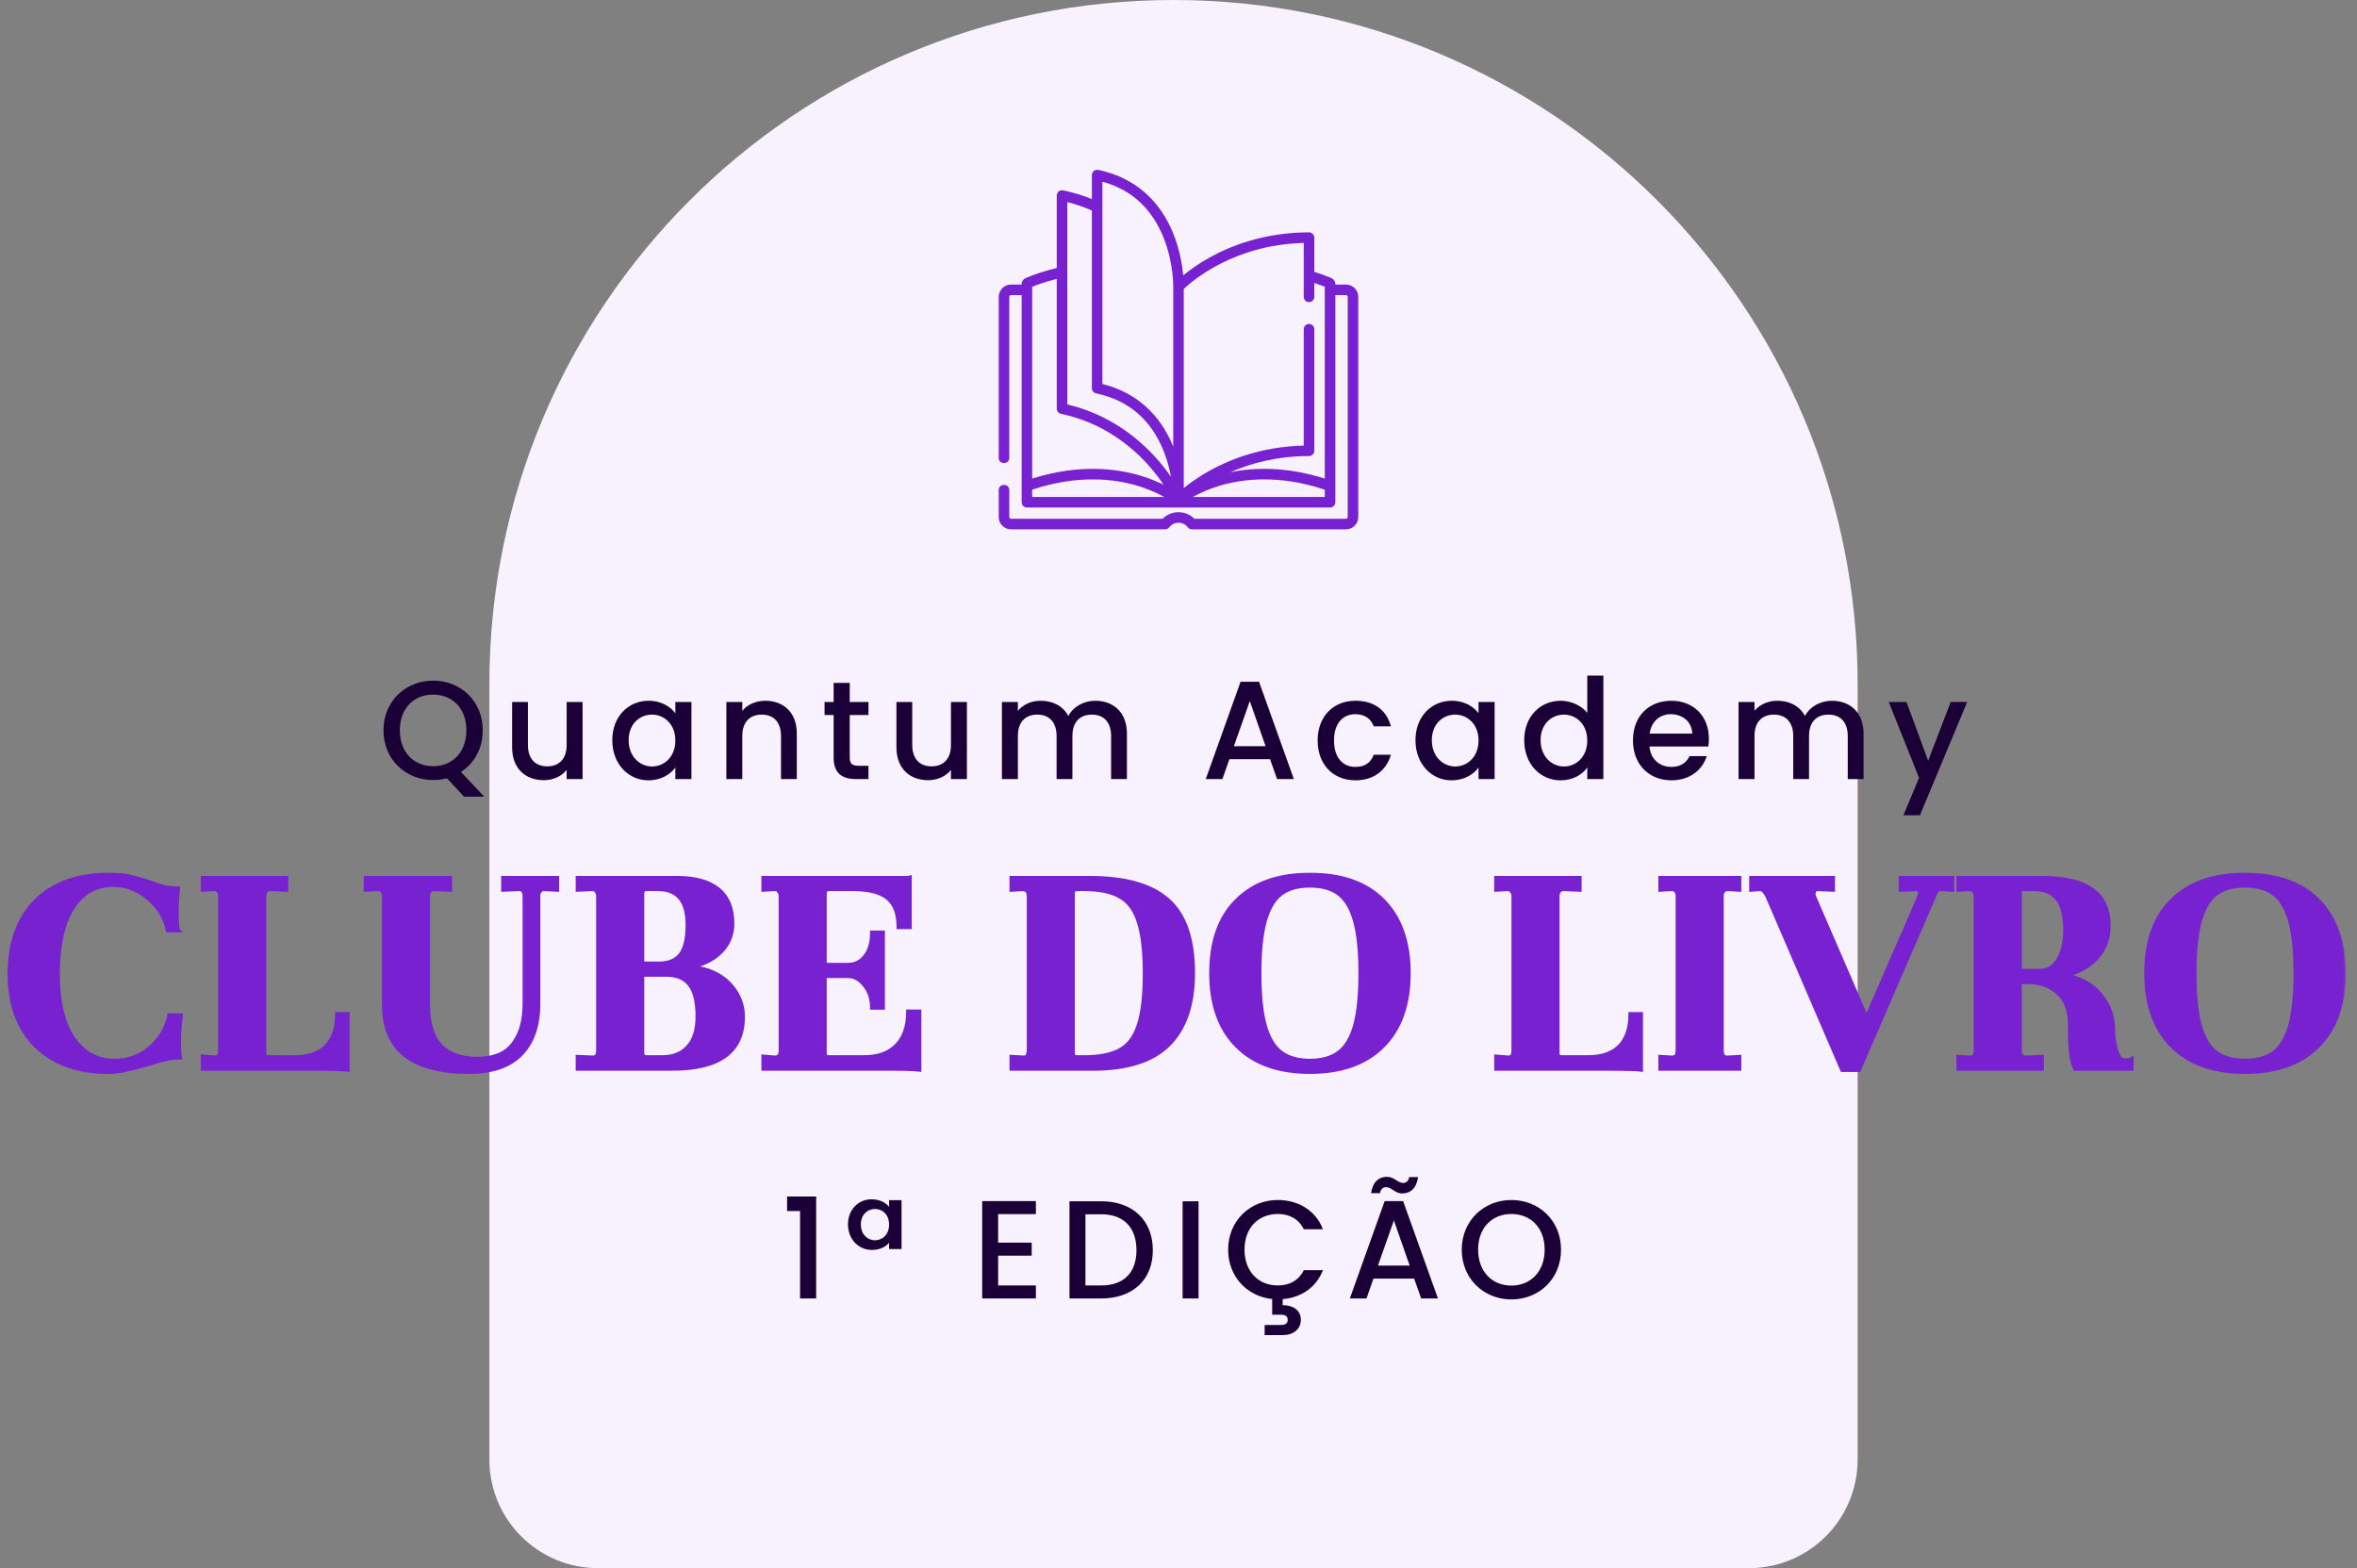 <svg xmlns="http://www.w3.org/2000/svg" width="236" height="157" viewBox="0 0 236 157" fill="none"><rect x="0" y="0" width="236" height="157" fill="#808080" stroke="none"/><path d="M49 68.5C49 30.669 79.668 0 117.5 0C155.332 0 186 30.669 186 68.5V146.126C186 152.131 181.131 157 175.126 157H59.874C53.869 157 49 152.131 49 146.126V68.5Z" fill="#F8F2FF"></path><mask id="path-2-outside-1_4413_337" maskUnits="userSpaceOnUse" x="0" y="87" width="235" height="21" fill="black"><rect fill="white" y="87" width="235" height="21"></rect><path d="M0.96 97.56C0.96 94.403 1.835 91.949 3.584 90.2C5.355 88.451 7.797 87.576 10.912 87.576C11.765 87.576 12.469 87.64 13.024 87.768C13.579 87.896 14.251 88.088 15.04 88.344C15.595 88.557 16.075 88.717 16.48 88.824C16.885 88.909 17.333 88.952 17.824 88.952C17.739 89.613 17.696 90.413 17.696 91.352C17.696 91.8 17.707 92.205 17.728 92.568C17.749 92.909 17.781 93.101 17.824 93.144H16.8C16.544 91.885 15.893 90.819 14.848 89.944C13.803 89.048 12.64 88.6 11.36 88.6C9.589 88.6 8.213 89.379 7.232 90.936C6.272 92.472 5.792 94.68 5.792 97.56C5.792 100.312 6.304 102.445 7.328 103.96C8.352 105.453 9.739 106.2 11.488 106.2C12.832 106.2 14.005 105.773 15.008 104.92C16.032 104.045 16.683 102.957 16.96 101.656H18.112C17.984 102.701 17.92 103.608 17.92 104.376C17.92 104.995 17.952 105.496 18.016 105.88H17.824C17.44 105.88 17.035 105.933 16.608 106.04C16.203 106.125 15.669 106.275 15.008 106.488C14.048 106.765 13.269 106.968 12.672 107.096C12.096 107.245 11.456 107.32 10.752 107.32C8.747 107.32 7.008 106.925 5.536 106.136C4.064 105.347 2.933 104.227 2.144 102.776C1.355 101.304 0.96 99.565 0.96 97.56ZM20.311 105.784L21.558 105.88C21.878 105.88 22.038 105.645 22.038 105.176V89.688C22.038 89.496 21.974 89.336 21.846 89.208C21.74 89.059 21.601 88.995 21.43 89.016L20.311 89.08V87.896H28.663V89.08L27.095 89.016H27.03C26.86 89.016 26.721 89.08 26.614 89.208C26.508 89.336 26.454 89.496 26.454 89.688V105.432C26.454 105.709 26.582 105.848 26.838 105.848H29.494C30.881 105.848 31.937 105.485 32.663 104.76C33.388 104.013 33.751 102.936 33.751 101.528H34.806V107.096C34.422 107.032 33.1 107 30.838 107H20.311V105.784ZM36.62 87.896H45.068V89.08L43.5 89.016H43.436C43.265 89.016 43.127 89.08 43.02 89.208C42.913 89.336 42.86 89.485 42.86 89.656V100.632C42.86 102.445 43.276 103.8 44.108 104.696C44.961 105.571 46.188 106.008 47.788 106.008C49.431 106.008 50.625 105.517 51.372 104.536C52.14 103.555 52.524 102.211 52.524 100.504V89.688C52.524 89.475 52.471 89.304 52.364 89.176C52.257 89.048 52.119 88.995 51.948 89.016L50.38 89.08V87.896H55.788V89.08L54.54 89.016H54.476C54.305 89.016 54.167 89.08 54.06 89.208C53.953 89.336 53.9 89.485 53.9 89.656V100.504C53.9 102.659 53.324 104.333 52.172 105.528C51.02 106.723 49.281 107.32 46.956 107.32C41.281 107.32 38.444 105.091 38.444 100.632V89.688C38.444 89.496 38.38 89.336 38.252 89.208C38.145 89.059 38.007 88.995 37.836 89.016L36.62 89.08V87.896ZM67.794 87.896C69.607 87.896 70.983 88.28 71.922 89.048C72.86 89.816 73.33 90.957 73.33 92.472C73.33 93.603 72.924 94.563 72.114 95.352C71.324 96.12 70.258 96.621 68.914 96.856C69.916 96.856 70.834 97.069 71.666 97.496C72.498 97.923 73.159 98.52 73.65 99.288C74.14 100.035 74.386 100.877 74.386 101.816C74.386 105.272 72.028 107 67.314 107H57.842V105.816L59.378 105.88C59.719 105.88 59.89 105.645 59.89 105.176V89.656C59.89 89.507 59.836 89.368 59.73 89.24C59.644 89.091 59.516 89.016 59.346 89.016L57.842 89.08V87.896H67.794ZM64.69 89.016C64.476 89.016 64.348 89.144 64.306 89.4V96.472H65.97C66.951 96.472 67.676 96.173 68.146 95.576C68.615 94.957 68.85 93.976 68.85 92.632C68.85 90.221 67.868 89.016 65.906 89.016H64.69ZM64.306 97.592V105.432C64.306 105.709 64.455 105.848 64.754 105.848H66.322C67.41 105.848 68.263 105.507 68.882 104.824C69.522 104.141 69.842 103.117 69.842 101.752C69.842 100.301 69.586 99.245 69.074 98.584C68.562 97.923 67.783 97.592 66.738 97.592H64.306ZM76.436 105.784L77.588 105.88C77.972 105.88 78.163 105.645 78.163 105.176V89.688C78.163 89.496 78.1 89.336 77.972 89.208C77.865 89.059 77.716 88.995 77.523 89.016L76.436 89.08V87.896H90.547C90.846 87.896 91.028 87.885 91.091 87.864V92.824H89.972C89.972 91.48 89.609 90.509 88.883 89.912C88.158 89.315 87.006 89.016 85.427 89.016H82.963C82.707 89.016 82.579 89.165 82.579 89.464V96.6H84.883C85.609 96.6 86.195 96.312 86.644 95.736C87.091 95.16 87.316 94.371 87.316 93.368H88.403V100.888H87.316C87.316 99.992 87.07 99.245 86.579 98.648C86.11 98.029 85.545 97.72 84.883 97.72H82.579V105.432C82.579 105.709 82.707 105.848 82.963 105.848H86.484C87.934 105.848 89.033 105.453 89.779 104.664C90.547 103.875 90.931 102.744 90.931 101.272H92.052V107.096C91.582 107.032 90.558 107 88.98 107H76.436V105.784ZM101.279 105.816L102.527 105.88H102.559C102.709 105.88 102.815 105.816 102.879 105.688C102.965 105.539 103.007 105.368 103.007 105.176V89.688C103.007 89.496 102.954 89.336 102.847 89.208C102.741 89.08 102.591 89.016 102.399 89.016L101.279 89.08V87.896H109.087C112.65 87.896 115.263 88.632 116.927 90.104C118.613 91.576 119.455 94.019 119.455 97.432C119.455 100.589 118.634 102.979 116.991 104.6C115.37 106.2 112.863 107 109.471 107H101.279V105.816ZM107.423 105.432C107.423 105.709 107.551 105.848 107.807 105.848H108.543C110.079 105.848 111.274 105.613 112.127 105.144C113.002 104.675 113.631 103.843 114.015 102.648C114.421 101.453 114.623 99.725 114.623 97.464C114.623 95.224 114.421 93.496 114.015 92.28C113.631 91.064 113.002 90.221 112.127 89.752C111.274 89.261 110.079 89.016 108.543 89.016H107.807C107.551 89.016 107.423 89.155 107.423 89.432V105.432ZM121.273 97.432C121.273 94.253 122.137 91.821 123.865 90.136C125.593 88.429 128.025 87.576 131.161 87.576C134.339 87.576 136.782 88.44 138.489 90.168C140.195 91.896 141.049 94.317 141.049 97.432C141.049 100.568 140.185 103 138.457 104.728C136.729 106.456 134.297 107.32 131.161 107.32C128.025 107.32 125.593 106.456 123.865 104.728C122.137 103 121.273 100.568 121.273 97.432ZM126.105 97.432C126.105 99.672 126.286 101.432 126.649 102.712C127.011 103.971 127.555 104.867 128.281 105.4C129.006 105.933 129.966 106.2 131.161 106.2C132.355 106.2 133.315 105.933 134.041 105.4C134.766 104.867 135.31 103.971 135.673 102.712C136.035 101.432 136.217 99.672 136.217 97.432C136.217 95.213 136.035 93.464 135.673 92.184C135.31 90.904 134.766 89.997 134.041 89.464C133.315 88.931 132.355 88.664 131.161 88.664C129.966 88.664 129.006 88.931 128.281 89.464C127.555 89.997 127.011 90.904 126.649 92.184C126.286 93.464 126.105 95.213 126.105 97.432ZM149.811 105.784L151.059 105.88C151.379 105.88 151.539 105.645 151.539 105.176V89.688C151.539 89.496 151.475 89.336 151.347 89.208C151.24 89.059 151.101 88.995 150.931 89.016L149.811 89.08V87.896H158.163V89.08L156.595 89.016H156.531C156.36 89.016 156.221 89.08 156.115 89.208C156.008 89.336 155.955 89.496 155.955 89.688V105.432C155.955 105.709 156.083 105.848 156.339 105.848H158.995C160.381 105.848 161.437 105.485 162.163 104.76C162.888 104.013 163.251 102.936 163.251 101.528H164.307V107.096C163.923 107.032 162.6 107 160.339 107H149.811V105.784ZM166.248 105.816L167.368 105.88H167.432C167.795 105.88 167.976 105.645 167.976 105.176V89.688C167.976 89.496 167.923 89.336 167.816 89.208C167.709 89.059 167.56 88.995 167.368 89.016L166.248 89.08V87.896H174.152V89.08L173.032 89.016H172.968C172.797 89.016 172.659 89.08 172.552 89.208C172.445 89.336 172.392 89.496 172.392 89.688V105.176C172.392 105.688 172.605 105.923 173.032 105.88L174.152 105.816V107H166.248V105.816ZM195.47 87.896V89.08L194.318 89.016C194.148 88.995 194.02 89.037 193.934 89.144C193.87 89.251 193.774 89.453 193.646 89.752L186.126 107.128H184.462L176.974 89.752C176.74 89.261 176.494 89.016 176.238 89.016L175.342 89.08V87.896H183.534V89.08L181.934 89.016C181.828 89.016 181.742 89.069 181.678 89.176C181.614 89.261 181.582 89.368 181.582 89.496C181.582 89.56 181.604 89.656 181.646 89.784L186.894 101.912L192.014 90.136C192.164 89.816 192.238 89.56 192.238 89.368C192.238 89.133 192.11 89.016 191.854 89.016L190.318 89.08V87.896H195.47ZM196.092 105.816L197.212 105.88H197.276C197.638 105.88 197.82 105.645 197.82 105.176V89.688C197.82 89.496 197.756 89.336 197.628 89.208C197.521 89.059 197.35 88.995 197.116 89.016L196.092 89.08V87.896H204.38C206.684 87.896 208.38 88.291 209.468 89.08C210.577 89.848 211.132 91.053 211.132 92.696C211.132 93.997 210.716 95.085 209.884 95.96C209.073 96.835 207.942 97.421 206.492 97.72C207.26 97.72 208.038 97.933 208.828 98.36C209.617 98.787 210.268 99.416 210.78 100.248C211.313 101.059 211.58 102.008 211.58 103.096C211.58 103.693 211.665 104.333 211.836 105.016C212.028 105.677 212.252 106.04 212.508 106.104C212.636 106.147 212.774 106.168 212.924 106.168C213.116 106.168 213.286 106.125 213.436 106.04V107H207.772C207.516 106.467 207.366 105.763 207.324 104.888C207.281 104.333 207.26 103.928 207.26 103.672V102.616C207.26 101.165 206.854 100.088 206.044 99.384C205.233 98.68 204.252 98.328 203.1 98.328H202.236V105.176C202.236 105.645 202.449 105.88 202.876 105.88L204.444 105.816V107H196.092V105.816ZM204.252 97.208C205.02 97.208 205.628 96.845 206.076 96.12C206.545 95.373 206.78 94.371 206.78 93.112C206.78 91.683 206.524 90.648 206.012 90.008C205.5 89.347 204.71 89.016 203.644 89.016H202.62C202.364 89.016 202.236 89.123 202.236 89.336V97.208H204.252ZM214.898 97.432C214.898 94.253 215.762 91.821 217.49 90.136C219.218 88.429 221.65 87.576 224.786 87.576C227.964 87.576 230.407 88.44 232.114 90.168C233.82 91.896 234.674 94.317 234.674 97.432C234.674 100.568 233.81 103 232.082 104.728C230.354 106.456 227.922 107.32 224.786 107.32C221.65 107.32 219.218 106.456 217.49 104.728C215.762 103 214.898 100.568 214.898 97.432ZM219.73 97.432C219.73 99.672 219.911 101.432 220.274 102.712C220.636 103.971 221.18 104.867 221.906 105.4C222.631 105.933 223.591 106.2 224.786 106.2C225.98 106.2 226.94 105.933 227.666 105.4C228.391 104.867 228.935 103.971 229.298 102.712C229.66 101.432 229.842 99.672 229.842 97.432C229.842 95.213 229.66 93.464 229.298 92.184C228.935 90.904 228.391 89.997 227.666 89.464C226.94 88.931 225.98 88.664 224.786 88.664C223.591 88.664 222.631 88.931 221.906 89.464C221.18 89.997 220.636 90.904 220.274 92.184C219.911 93.464 219.73 95.213 219.73 97.432Z"></path></mask><path d="M0.96 97.56C0.96 94.403 1.835 91.949 3.584 90.2C5.355 88.451 7.797 87.576 10.912 87.576C11.765 87.576 12.469 87.64 13.024 87.768C13.579 87.896 14.251 88.088 15.04 88.344C15.595 88.557 16.075 88.717 16.48 88.824C16.885 88.909 17.333 88.952 17.824 88.952C17.739 89.613 17.696 90.413 17.696 91.352C17.696 91.8 17.707 92.205 17.728 92.568C17.749 92.909 17.781 93.101 17.824 93.144H16.8C16.544 91.885 15.893 90.819 14.848 89.944C13.803 89.048 12.64 88.6 11.36 88.6C9.589 88.6 8.213 89.379 7.232 90.936C6.272 92.472 5.792 94.68 5.792 97.56C5.792 100.312 6.304 102.445 7.328 103.96C8.352 105.453 9.739 106.2 11.488 106.2C12.832 106.2 14.005 105.773 15.008 104.92C16.032 104.045 16.683 102.957 16.96 101.656H18.112C17.984 102.701 17.92 103.608 17.92 104.376C17.92 104.995 17.952 105.496 18.016 105.88H17.824C17.44 105.88 17.035 105.933 16.608 106.04C16.203 106.125 15.669 106.275 15.008 106.488C14.048 106.765 13.269 106.968 12.672 107.096C12.096 107.245 11.456 107.32 10.752 107.32C8.747 107.32 7.008 106.925 5.536 106.136C4.064 105.347 2.933 104.227 2.144 102.776C1.355 101.304 0.96 99.565 0.96 97.56ZM20.311 105.784L21.558 105.88C21.878 105.88 22.038 105.645 22.038 105.176V89.688C22.038 89.496 21.974 89.336 21.846 89.208C21.74 89.059 21.601 88.995 21.43 89.016L20.311 89.08V87.896H28.663V89.08L27.095 89.016H27.03C26.86 89.016 26.721 89.08 26.614 89.208C26.508 89.336 26.454 89.496 26.454 89.688V105.432C26.454 105.709 26.582 105.848 26.838 105.848H29.494C30.881 105.848 31.937 105.485 32.663 104.76C33.388 104.013 33.751 102.936 33.751 101.528H34.806V107.096C34.422 107.032 33.1 107 30.838 107H20.311V105.784ZM36.62 87.896H45.068V89.08L43.5 89.016H43.436C43.265 89.016 43.127 89.08 43.02 89.208C42.913 89.336 42.86 89.485 42.86 89.656V100.632C42.86 102.445 43.276 103.8 44.108 104.696C44.961 105.571 46.188 106.008 47.788 106.008C49.431 106.008 50.625 105.517 51.372 104.536C52.14 103.555 52.524 102.211 52.524 100.504V89.688C52.524 89.475 52.471 89.304 52.364 89.176C52.257 89.048 52.119 88.995 51.948 89.016L50.38 89.08V87.896H55.788V89.08L54.54 89.016H54.476C54.305 89.016 54.167 89.08 54.06 89.208C53.953 89.336 53.9 89.485 53.9 89.656V100.504C53.9 102.659 53.324 104.333 52.172 105.528C51.02 106.723 49.281 107.32 46.956 107.32C41.281 107.32 38.444 105.091 38.444 100.632V89.688C38.444 89.496 38.38 89.336 38.252 89.208C38.145 89.059 38.007 88.995 37.836 89.016L36.62 89.08V87.896ZM67.794 87.896C69.607 87.896 70.983 88.28 71.922 89.048C72.86 89.816 73.33 90.957 73.33 92.472C73.33 93.603 72.924 94.563 72.114 95.352C71.324 96.12 70.258 96.621 68.914 96.856C69.916 96.856 70.834 97.069 71.666 97.496C72.498 97.923 73.159 98.52 73.65 99.288C74.14 100.035 74.386 100.877 74.386 101.816C74.386 105.272 72.028 107 67.314 107H57.842V105.816L59.378 105.88C59.719 105.88 59.89 105.645 59.89 105.176V89.656C59.89 89.507 59.836 89.368 59.73 89.24C59.644 89.091 59.516 89.016 59.346 89.016L57.842 89.08V87.896H67.794ZM64.69 89.016C64.476 89.016 64.348 89.144 64.306 89.4V96.472H65.97C66.951 96.472 67.676 96.173 68.146 95.576C68.615 94.957 68.85 93.976 68.85 92.632C68.85 90.221 67.868 89.016 65.906 89.016H64.69ZM64.306 97.592V105.432C64.306 105.709 64.455 105.848 64.754 105.848H66.322C67.41 105.848 68.263 105.507 68.882 104.824C69.522 104.141 69.842 103.117 69.842 101.752C69.842 100.301 69.586 99.245 69.074 98.584C68.562 97.923 67.783 97.592 66.738 97.592H64.306ZM76.436 105.784L77.588 105.88C77.972 105.88 78.163 105.645 78.163 105.176V89.688C78.163 89.496 78.1 89.336 77.972 89.208C77.865 89.059 77.716 88.995 77.523 89.016L76.436 89.08V87.896H90.547C90.846 87.896 91.028 87.885 91.091 87.864V92.824H89.972C89.972 91.48 89.609 90.509 88.883 89.912C88.158 89.315 87.006 89.016 85.427 89.016H82.963C82.707 89.016 82.579 89.165 82.579 89.464V96.6H84.883C85.609 96.6 86.195 96.312 86.644 95.736C87.091 95.16 87.316 94.371 87.316 93.368H88.403V100.888H87.316C87.316 99.992 87.07 99.245 86.579 98.648C86.11 98.029 85.545 97.72 84.883 97.72H82.579V105.432C82.579 105.709 82.707 105.848 82.963 105.848H86.484C87.934 105.848 89.033 105.453 89.779 104.664C90.547 103.875 90.931 102.744 90.931 101.272H92.052V107.096C91.582 107.032 90.558 107 88.98 107H76.436V105.784ZM101.279 105.816L102.527 105.88H102.559C102.709 105.88 102.815 105.816 102.879 105.688C102.965 105.539 103.007 105.368 103.007 105.176V89.688C103.007 89.496 102.954 89.336 102.847 89.208C102.741 89.08 102.591 89.016 102.399 89.016L101.279 89.08V87.896H109.087C112.65 87.896 115.263 88.632 116.927 90.104C118.613 91.576 119.455 94.019 119.455 97.432C119.455 100.589 118.634 102.979 116.991 104.6C115.37 106.2 112.863 107 109.471 107H101.279V105.816ZM107.423 105.432C107.423 105.709 107.551 105.848 107.807 105.848H108.543C110.079 105.848 111.274 105.613 112.127 105.144C113.002 104.675 113.631 103.843 114.015 102.648C114.421 101.453 114.623 99.725 114.623 97.464C114.623 95.224 114.421 93.496 114.015 92.28C113.631 91.064 113.002 90.221 112.127 89.752C111.274 89.261 110.079 89.016 108.543 89.016H107.807C107.551 89.016 107.423 89.155 107.423 89.432V105.432ZM121.273 97.432C121.273 94.253 122.137 91.821 123.865 90.136C125.593 88.429 128.025 87.576 131.161 87.576C134.339 87.576 136.782 88.44 138.489 90.168C140.195 91.896 141.049 94.317 141.049 97.432C141.049 100.568 140.185 103 138.457 104.728C136.729 106.456 134.297 107.32 131.161 107.32C128.025 107.32 125.593 106.456 123.865 104.728C122.137 103 121.273 100.568 121.273 97.432ZM126.105 97.432C126.105 99.672 126.286 101.432 126.649 102.712C127.011 103.971 127.555 104.867 128.281 105.4C129.006 105.933 129.966 106.2 131.161 106.2C132.355 106.2 133.315 105.933 134.041 105.4C134.766 104.867 135.31 103.971 135.673 102.712C136.035 101.432 136.217 99.672 136.217 97.432C136.217 95.213 136.035 93.464 135.673 92.184C135.31 90.904 134.766 89.997 134.041 89.464C133.315 88.931 132.355 88.664 131.161 88.664C129.966 88.664 129.006 88.931 128.281 89.464C127.555 89.997 127.011 90.904 126.649 92.184C126.286 93.464 126.105 95.213 126.105 97.432ZM149.811 105.784L151.059 105.88C151.379 105.88 151.539 105.645 151.539 105.176V89.688C151.539 89.496 151.475 89.336 151.347 89.208C151.24 89.059 151.101 88.995 150.931 89.016L149.811 89.08V87.896H158.163V89.08L156.595 89.016H156.531C156.36 89.016 156.221 89.08 156.115 89.208C156.008 89.336 155.955 89.496 155.955 89.688V105.432C155.955 105.709 156.083 105.848 156.339 105.848H158.995C160.381 105.848 161.437 105.485 162.163 104.76C162.888 104.013 163.251 102.936 163.251 101.528H164.307V107.096C163.923 107.032 162.6 107 160.339 107H149.811V105.784ZM166.248 105.816L167.368 105.88H167.432C167.795 105.88 167.976 105.645 167.976 105.176V89.688C167.976 89.496 167.923 89.336 167.816 89.208C167.709 89.059 167.56 88.995 167.368 89.016L166.248 89.08V87.896H174.152V89.08L173.032 89.016H172.968C172.797 89.016 172.659 89.08 172.552 89.208C172.445 89.336 172.392 89.496 172.392 89.688V105.176C172.392 105.688 172.605 105.923 173.032 105.88L174.152 105.816V107H166.248V105.816ZM195.47 87.896V89.08L194.318 89.016C194.148 88.995 194.02 89.037 193.934 89.144C193.87 89.251 193.774 89.453 193.646 89.752L186.126 107.128H184.462L176.974 89.752C176.74 89.261 176.494 89.016 176.238 89.016L175.342 89.08V87.896H183.534V89.08L181.934 89.016C181.828 89.016 181.742 89.069 181.678 89.176C181.614 89.261 181.582 89.368 181.582 89.496C181.582 89.56 181.604 89.656 181.646 89.784L186.894 101.912L192.014 90.136C192.164 89.816 192.238 89.56 192.238 89.368C192.238 89.133 192.11 89.016 191.854 89.016L190.318 89.08V87.896H195.47ZM196.092 105.816L197.212 105.88H197.276C197.638 105.88 197.82 105.645 197.82 105.176V89.688C197.82 89.496 197.756 89.336 197.628 89.208C197.521 89.059 197.35 88.995 197.116 89.016L196.092 89.08V87.896H204.38C206.684 87.896 208.38 88.291 209.468 89.08C210.577 89.848 211.132 91.053 211.132 92.696C211.132 93.997 210.716 95.085 209.884 95.96C209.073 96.835 207.942 97.421 206.492 97.72C207.26 97.72 208.038 97.933 208.828 98.36C209.617 98.787 210.268 99.416 210.78 100.248C211.313 101.059 211.58 102.008 211.58 103.096C211.58 103.693 211.665 104.333 211.836 105.016C212.028 105.677 212.252 106.04 212.508 106.104C212.636 106.147 212.774 106.168 212.924 106.168C213.116 106.168 213.286 106.125 213.436 106.04V107H207.772C207.516 106.467 207.366 105.763 207.324 104.888C207.281 104.333 207.26 103.928 207.26 103.672V102.616C207.26 101.165 206.854 100.088 206.044 99.384C205.233 98.68 204.252 98.328 203.1 98.328H202.236V105.176C202.236 105.645 202.449 105.88 202.876 105.88L204.444 105.816V107H196.092V105.816ZM204.252 97.208C205.02 97.208 205.628 96.845 206.076 96.12C206.545 95.373 206.78 94.371 206.78 93.112C206.78 91.683 206.524 90.648 206.012 90.008C205.5 89.347 204.71 89.016 203.644 89.016H202.62C202.364 89.016 202.236 89.123 202.236 89.336V97.208H204.252ZM214.898 97.432C214.898 94.253 215.762 91.821 217.49 90.136C219.218 88.429 221.65 87.576 224.786 87.576C227.964 87.576 230.407 88.44 232.114 90.168C233.82 91.896 234.674 94.317 234.674 97.432C234.674 100.568 233.81 103 232.082 104.728C230.354 106.456 227.922 107.32 224.786 107.32C221.65 107.32 219.218 106.456 217.49 104.728C215.762 103 214.898 100.568 214.898 97.432ZM219.73 97.432C219.73 99.672 219.911 101.432 220.274 102.712C220.636 103.971 221.18 104.867 221.906 105.4C222.631 105.933 223.591 106.2 224.786 106.2C225.98 106.2 226.94 105.933 227.666 105.4C228.391 104.867 228.935 103.971 229.298 102.712C229.66 101.432 229.842 99.672 229.842 97.432C229.842 95.213 229.66 93.464 229.298 92.184C228.935 90.904 228.391 89.997 227.666 89.464C226.94 88.931 225.98 88.664 224.786 88.664C223.591 88.664 222.631 88.931 221.906 89.464C221.18 89.997 220.636 90.904 220.274 92.184C219.911 93.464 219.73 95.213 219.73 97.432Z" fill="#7721D1"></path><path d="M3.584 90.2L3.443 90.058L3.443 90.059L3.584 90.2ZM13.024 87.768L12.979 87.963H12.979L13.024 87.768ZM15.04 88.344L15.112 88.157L15.102 88.154L15.04 88.344ZM16.48 88.824L16.429 89.018L16.439 89.02L16.48 88.824ZM17.824 88.952L18.022 88.978L18.052 88.752H17.824V88.952ZM17.728 92.568L17.528 92.58L17.528 92.581L17.728 92.568ZM17.824 93.144V93.344H18.307L17.965 93.003L17.824 93.144ZM16.8 93.144L16.604 93.184L16.637 93.344H16.8V93.144ZM14.848 89.944L14.718 90.096L14.72 90.097L14.848 89.944ZM7.232 90.936L7.063 90.829L7.062 90.83L7.232 90.936ZM7.328 103.96L7.162 104.072L7.163 104.073L7.328 103.96ZM15.008 104.92L15.138 105.072L15.138 105.072L15.008 104.92ZM16.96 101.656V101.456H16.798L16.764 101.614L16.96 101.656ZM18.112 101.656L18.311 101.68L18.338 101.456H18.112V101.656ZM18.016 105.88V106.08H18.252L18.213 105.847L18.016 105.88ZM16.608 106.04L16.649 106.236L16.657 106.234L16.608 106.04ZM15.008 106.488L15.063 106.68L15.069 106.678L15.008 106.488ZM12.672 107.096L12.63 106.9L12.622 106.902L12.672 107.096ZM5.536 106.136L5.441 106.312L5.536 106.136ZM2.144 102.776L1.968 102.871L1.968 102.872L2.144 102.776ZM1.16 97.56C1.16 94.44 2.023 92.044 3.725 90.341L3.443 90.059C1.646 91.855 0.76 94.365 0.76 97.56H1.16ZM3.725 90.342C5.449 88.639 7.836 87.776 10.912 87.776V87.376C7.759 87.376 5.26 88.263 3.443 90.058L3.725 90.342ZM10.912 87.776C11.757 87.776 12.444 87.84 12.979 87.963L13.069 87.573C12.494 87.441 11.774 87.376 10.912 87.376V87.776ZM12.979 87.963C13.526 88.089 14.192 88.279 14.978 88.534L15.102 88.154C14.309 87.897 13.631 87.703 13.069 87.573L12.979 87.963ZM14.968 88.531C15.527 88.746 16.014 88.908 16.429 89.017L16.531 88.631C16.135 88.526 15.662 88.369 15.112 88.157L14.968 88.531ZM16.439 89.02C16.86 89.108 17.322 89.152 17.824 89.152V88.752C17.345 88.752 16.911 88.71 16.521 88.628L16.439 89.02ZM17.626 88.926C17.539 89.599 17.496 90.408 17.496 91.352H17.896C17.896 90.419 17.939 89.628 18.022 88.978L17.626 88.926ZM17.496 91.352C17.496 91.803 17.507 92.212 17.528 92.58L17.928 92.556C17.907 92.198 17.896 91.797 17.896 91.352H17.496ZM17.528 92.581C17.539 92.754 17.553 92.895 17.571 93.001C17.579 93.054 17.59 93.103 17.603 93.145C17.614 93.179 17.636 93.239 17.683 93.285L17.965 93.003C17.991 93.028 17.992 93.048 17.985 93.023C17.979 93.007 17.973 92.978 17.965 92.935C17.951 92.849 17.938 92.724 17.928 92.555L17.528 92.581ZM17.824 92.944H16.8V93.344H17.824V92.944ZM16.996 93.104C16.73 91.798 16.054 90.692 14.976 89.791L14.72 90.097C15.732 90.945 16.358 91.972 16.604 93.184L16.996 93.104ZM14.978 89.792C13.899 88.868 12.691 88.4 11.36 88.4V88.8C12.588 88.8 13.706 89.228 14.718 90.096L14.978 89.792ZM11.36 88.4C9.517 88.4 8.079 89.217 7.063 90.829L7.401 91.043C8.348 89.541 9.661 88.8 11.36 88.8V88.4ZM7.062 90.83C6.074 92.411 5.592 94.663 5.592 97.56H5.992C5.992 94.697 6.47 92.533 7.402 91.042L7.062 90.83ZM5.592 97.56C5.592 100.333 6.107 102.511 7.162 104.072L7.494 103.848C6.501 102.379 5.992 100.291 5.992 97.56H5.592ZM7.163 104.073C8.223 105.619 9.67 106.4 11.488 106.4V106C9.807 106 8.481 105.288 7.493 103.847L7.163 104.073ZM11.488 106.4C12.878 106.4 14.098 105.957 15.138 105.072L14.878 104.768C13.913 105.59 12.786 106 11.488 106V106.4ZM15.138 105.072C16.195 104.169 16.869 103.043 17.156 101.698L16.764 101.614C16.496 102.872 15.869 103.921 14.878 104.768L15.138 105.072ZM16.96 101.856H18.112V101.456H16.96V101.856ZM17.913 101.632C17.785 102.682 17.72 103.598 17.72 104.376H18.12C18.12 103.618 18.183 102.72 18.311 101.68L17.913 101.632ZM17.72 104.376C17.72 105 17.752 105.514 17.819 105.913L18.213 105.847C18.152 105.478 18.12 104.989 18.12 104.376H17.72ZM18.016 105.68H17.824V106.08H18.016V105.68ZM17.824 105.68C17.422 105.68 17 105.736 16.559 105.846L16.657 106.234C17.07 106.131 17.459 106.08 17.824 106.08V105.68ZM16.567 105.844C16.152 105.932 15.611 106.083 14.947 106.298L15.069 106.678C15.728 106.466 16.254 106.319 16.649 106.236L16.567 105.844ZM14.953 106.296C13.995 106.573 13.221 106.774 12.63 106.9L12.714 107.292C13.318 107.162 14.101 106.958 15.063 106.68L14.953 106.296ZM12.622 106.902C12.065 107.047 11.442 107.12 10.752 107.12V107.52C11.47 107.52 12.127 107.444 12.722 107.29L12.622 106.902ZM10.752 107.12C8.773 107.12 7.068 106.731 5.631 105.96L5.441 106.312C6.948 107.12 8.72 107.52 10.752 107.52V107.12ZM5.631 105.96C4.192 105.189 3.09 104.096 2.32 102.68L1.968 102.872C2.776 104.357 3.936 105.505 5.441 106.312L5.631 105.96ZM2.32 102.681C1.549 101.244 1.16 99.539 1.16 97.56H0.76C0.76 99.592 1.16 101.364 1.968 102.871L2.32 102.681ZM20.311 105.784L20.326 105.585L20.11 105.568V105.784H20.311ZM21.558 105.88L21.543 106.079L21.551 106.08H21.558V105.88ZM21.846 89.208L21.684 89.324L21.693 89.338L21.705 89.349L21.846 89.208ZM21.43 89.016L21.442 89.216L21.455 89.215L21.43 89.016ZM20.311 89.08H20.11V89.292L20.322 89.28L20.311 89.08ZM20.311 87.896V87.696H20.11V87.896H20.311ZM28.663 87.896H28.863V87.696H28.663V87.896ZM28.663 89.08L28.654 89.28L28.863 89.288V89.08H28.663ZM27.095 89.016L27.103 88.816H27.095V89.016ZM26.614 89.208L26.461 89.08V89.08L26.614 89.208ZM32.663 104.76L32.804 104.901L32.806 104.899L32.663 104.76ZM33.751 101.528V101.328H33.55V101.528H33.751ZM34.806 101.528H35.007V101.328H34.806V101.528ZM34.806 107.096L34.774 107.293L35.007 107.332V107.096H34.806ZM20.311 107H20.11V107.2H20.311V107ZM20.295 105.983L21.543 106.079L21.574 105.681L20.326 105.585L20.295 105.983ZM21.558 106.08C21.775 106.08 21.961 105.996 22.084 105.817C22.197 105.651 22.238 105.427 22.238 105.176H21.838C21.838 105.394 21.8 105.523 21.753 105.591C21.716 105.646 21.662 105.68 21.558 105.68V106.08ZM22.238 105.176V89.688H21.838V105.176H22.238ZM22.238 89.688C22.238 89.447 22.156 89.234 21.988 89.067L21.705 89.349C21.793 89.438 21.838 89.546 21.838 89.688H22.238ZM22.009 89.092C21.94 88.995 21.853 88.916 21.746 88.866C21.639 88.817 21.523 88.803 21.406 88.817L21.455 89.215C21.508 89.208 21.547 89.215 21.579 89.23C21.611 89.244 21.646 89.272 21.684 89.324L22.009 89.092ZM21.419 88.816L20.299 88.88L20.322 89.28L21.442 89.216L21.419 88.816ZM20.511 89.08V87.896H20.11V89.08H20.511ZM20.311 88.096H28.663V87.696H20.311V88.096ZM28.462 87.896V89.08H28.863V87.896H28.462ZM28.671 88.88L27.103 88.816L27.086 89.216L28.654 89.28L28.671 88.88ZM27.095 88.816H27.03V89.216H27.095V88.816ZM27.03 88.816C26.802 88.816 26.607 88.905 26.461 89.08L26.768 89.336C26.836 89.255 26.918 89.216 27.03 89.216V88.816ZM26.461 89.08C26.32 89.249 26.255 89.457 26.255 89.688H26.654C26.654 89.535 26.696 89.423 26.768 89.336L26.461 89.08ZM26.255 89.688V105.432H26.654V89.688H26.255ZM26.255 105.432C26.255 105.598 26.292 105.759 26.404 105.88C26.517 106.003 26.675 106.048 26.838 106.048V105.648C26.746 105.648 26.712 105.624 26.698 105.608C26.681 105.59 26.654 105.544 26.654 105.432H26.255ZM26.838 106.048H29.494V105.648H26.838V106.048ZM29.494 106.048C30.915 106.048 32.029 105.676 32.804 104.901L32.521 104.619C31.845 105.295 30.847 105.648 29.494 105.648V106.048ZM32.806 104.899C33.579 104.104 33.95 102.969 33.95 101.528H33.55C33.55 102.903 33.197 103.923 32.519 104.621L32.806 104.899ZM33.751 101.728H34.806V101.328H33.751V101.728ZM34.606 101.528V107.096H35.007V101.528H34.606ZM34.839 106.899C34.631 106.864 34.189 106.84 33.531 106.824C32.868 106.808 31.97 106.8 30.838 106.8V107.2C31.968 107.2 32.863 107.208 33.522 107.224C34.187 107.24 34.598 107.264 34.774 107.293L34.839 106.899ZM30.838 106.8H20.311V107.2H30.838V106.8ZM20.511 107V105.784H20.11V107H20.511ZM36.62 87.896V87.696H36.42V87.896H36.62ZM45.068 87.896H45.268V87.696H45.068V87.896ZM45.068 89.08L45.06 89.28L45.268 89.288V89.08H45.068ZM43.5 89.016L43.508 88.816H43.5V89.016ZM43.02 89.208L42.866 89.08V89.08L43.02 89.208ZM44.108 104.696L43.961 104.832L43.965 104.836L44.108 104.696ZM51.372 104.536L51.215 104.413L51.213 104.415L51.372 104.536ZM52.364 89.176L52.518 89.048L52.518 89.048L52.364 89.176ZM51.948 89.016L51.956 89.216L51.965 89.216L51.973 89.215L51.948 89.016ZM50.38 89.08H50.18V89.288L50.388 89.28L50.38 89.08ZM50.38 87.896V87.696H50.18V87.896H50.38ZM55.788 87.896H55.988V87.696H55.788V87.896ZM55.788 89.08L55.778 89.28L55.988 89.29V89.08H55.788ZM54.54 89.016L54.55 88.816H54.54V89.016ZM54.06 89.208L53.906 89.08V89.08L54.06 89.208ZM52.172 105.528L52.028 105.389L52.172 105.528ZM38.252 89.208L38.089 89.324L38.099 89.338L38.111 89.349L38.252 89.208ZM37.836 89.016L37.846 89.216L37.854 89.215L37.861 89.215L37.836 89.016ZM36.62 89.08H36.42V89.291L36.63 89.28L36.62 89.08ZM36.62 88.096H45.068V87.696H36.62V88.096ZM44.868 87.896V89.08H45.268V87.896H44.868ZM45.076 88.88L43.508 88.816L43.492 89.216L45.06 89.28L45.076 88.88ZM43.5 88.816H43.436V89.216H43.5V88.816ZM43.436 88.816C43.208 88.816 43.012 88.905 42.866 89.08L43.174 89.336C43.241 89.255 43.323 89.216 43.436 89.216V88.816ZM42.866 89.08C42.729 89.245 42.66 89.44 42.66 89.656H43.06C43.06 89.531 43.098 89.427 43.174 89.336L42.866 89.08ZM42.66 89.656V100.632H43.06V89.656H42.66ZM42.66 100.632C42.66 102.472 43.082 103.885 43.961 104.832L44.255 104.56C43.47 103.715 43.06 102.419 43.06 100.632H42.66ZM43.965 104.836C44.866 105.76 46.151 106.208 47.788 106.208V105.808C46.224 105.808 45.056 105.382 44.251 104.556L43.965 104.836ZM47.788 106.208C49.471 106.208 50.735 105.704 51.531 104.657L51.213 104.415C50.516 105.331 49.391 105.808 47.788 105.808V106.208ZM51.529 104.659C52.334 103.632 52.724 102.239 52.724 100.504H52.324C52.324 102.182 51.946 103.478 51.215 104.413L51.529 104.659ZM52.724 100.504V89.688H52.324V100.504H52.724ZM52.724 89.688C52.724 89.441 52.662 89.221 52.518 89.048L52.21 89.304C52.279 89.387 52.324 89.508 52.324 89.688H52.724ZM52.518 89.048C52.366 88.866 52.159 88.788 51.923 88.817L51.973 89.215C52.078 89.201 52.149 89.23 52.21 89.304L52.518 89.048ZM51.94 88.816L50.372 88.88L50.388 89.28L51.956 89.216L51.94 88.816ZM50.58 89.08V87.896H50.18V89.08H50.58ZM50.38 88.096H55.788V87.696H50.38V88.096ZM55.588 87.896V89.08H55.988V87.896H55.588ZM55.798 88.88L54.55 88.816L54.53 89.216L55.778 89.28L55.798 88.88ZM54.54 88.816H54.476V89.216H54.54V88.816ZM54.476 88.816C54.248 88.816 54.052 88.905 53.906 89.08L54.214 89.336C54.281 89.255 54.363 89.216 54.476 89.216V88.816ZM53.906 89.08C53.769 89.245 53.7 89.44 53.7 89.656H54.1C54.1 89.531 54.138 89.427 54.214 89.336L53.906 89.08ZM53.7 89.656V100.504H54.1V89.656H53.7ZM53.7 100.504C53.7 102.623 53.134 104.242 52.028 105.389L52.316 105.667C53.514 104.425 54.1 102.694 54.1 100.504H53.7ZM52.028 105.389C50.927 106.531 49.249 107.12 46.956 107.12V107.52C49.313 107.52 51.113 106.914 52.316 105.667L52.028 105.389ZM46.956 107.12C44.139 107.12 42.064 106.566 40.696 105.491C39.337 104.423 38.644 102.816 38.644 100.632H38.244C38.244 102.907 38.97 104.644 40.448 105.805C41.917 106.96 44.098 107.52 46.956 107.52V107.12ZM38.644 100.632V89.688H38.244V100.632H38.644ZM38.644 89.688C38.644 89.447 38.561 89.234 38.393 89.067L38.111 89.349C38.199 89.438 38.244 89.546 38.244 89.688H38.644ZM38.415 89.092C38.345 88.995 38.258 88.916 38.152 88.866C38.044 88.817 37.929 88.803 37.811 88.817L37.861 89.215C37.914 89.208 37.953 89.215 37.984 89.23C38.016 89.244 38.052 89.272 38.089 89.324L38.415 89.092ZM37.825 88.816L36.609 88.88L36.63 89.28L37.846 89.216L37.825 88.816ZM36.82 89.08V87.896H36.42V89.08H36.82ZM71.922 89.048L72.048 88.893L71.922 89.048ZM72.114 95.352L72.253 95.495L72.253 95.495L72.114 95.352ZM68.914 96.856L68.879 96.659L68.914 97.056V96.856ZM71.666 97.496L71.757 97.318L71.666 97.496ZM73.65 99.288L73.481 99.396L73.483 99.398L73.65 99.288ZM57.842 107H57.642V107.2H57.842V107ZM57.842 105.816L57.85 105.616L57.642 105.607V105.816H57.842ZM59.378 105.88L59.369 106.08H59.378V105.88ZM59.73 89.24L59.556 89.339L59.565 89.355L59.576 89.368L59.73 89.24ZM59.346 89.016V88.816L59.337 88.816L59.346 89.016ZM57.842 89.08H57.642V89.289L57.85 89.28L57.842 89.08ZM57.842 87.896V87.696H57.642V87.896H57.842ZM64.306 89.4L64.109 89.367L64.106 89.383V89.4H64.306ZM64.306 96.472H64.106V96.672H64.306V96.472ZM68.146 95.576L68.303 95.7L68.305 95.697L68.146 95.576ZM64.306 97.592V97.392H64.106V97.592H64.306ZM68.882 104.824L68.736 104.687L68.734 104.69L68.882 104.824ZM69.074 98.584L68.916 98.706L69.074 98.584ZM67.794 88.096C69.583 88.096 70.906 88.475 71.795 89.203L72.048 88.893C71.06 88.085 69.631 87.696 67.794 87.696V88.096ZM71.795 89.203C72.676 89.924 73.13 91.001 73.13 92.472H73.53C73.53 90.914 73.045 89.708 72.048 88.893L71.795 89.203ZM73.13 92.472C73.13 93.549 72.746 94.457 71.974 95.209L72.253 95.495C73.103 94.668 73.53 93.657 73.53 92.472H73.13ZM71.974 95.209C71.22 95.942 70.193 96.43 68.879 96.659L68.948 97.053C70.322 96.813 71.429 96.297 72.253 95.495L71.974 95.209ZM68.914 97.056C69.887 97.056 70.773 97.263 71.575 97.674L71.757 97.318C70.895 96.876 69.946 96.656 68.914 96.656V97.056ZM71.575 97.674C72.376 98.085 73.01 98.658 73.481 99.396L73.818 99.18C73.308 98.382 72.62 97.76 71.757 97.318L71.575 97.674ZM73.483 99.398C73.951 100.11 74.186 100.914 74.186 101.816H74.586C74.586 100.84 74.33 99.959 73.817 99.178L73.483 99.398ZM74.186 101.816C74.186 103.493 73.617 104.724 72.499 105.543C71.37 106.37 69.653 106.8 67.314 106.8V107.2C69.69 107.2 71.508 106.766 72.736 105.865C73.976 104.956 74.586 103.595 74.586 101.816H74.186ZM67.314 106.8H57.842V107.2H67.314V106.8ZM58.042 107V105.816H57.642V107H58.042ZM57.833 106.016L59.369 106.08L59.386 105.68L57.85 105.616L57.833 106.016ZM59.378 106.08C59.6 106.08 59.794 106 59.923 105.822C60.045 105.655 60.09 105.429 60.09 105.176H59.69C59.69 105.392 59.649 105.519 59.6 105.586C59.559 105.642 59.497 105.68 59.378 105.68V106.08ZM60.09 105.176V89.656H59.69V105.176H60.09ZM60.09 89.656C60.09 89.454 60.016 89.272 59.883 89.112L59.576 89.368C59.657 89.465 59.69 89.559 59.69 89.656H60.09ZM59.903 89.141C59.783 88.93 59.589 88.816 59.346 88.816V89.216C59.444 89.216 59.506 89.252 59.556 89.339L59.903 89.141ZM59.337 88.816L57.833 88.88L57.85 89.28L59.354 89.216L59.337 88.816ZM58.042 89.08V87.896H57.642V89.08H58.042ZM57.842 88.096H67.794V87.696H57.842V88.096ZM64.69 88.816C64.54 88.816 64.4 88.862 64.292 88.971C64.189 89.074 64.134 89.215 64.109 89.367L64.503 89.433C64.52 89.329 64.551 89.278 64.575 89.253C64.595 89.234 64.626 89.216 64.69 89.216V88.816ZM64.106 89.4V96.472H64.506V89.4H64.106ZM64.306 96.672H65.97V96.272H64.306V96.672ZM65.97 96.672C66.993 96.672 67.785 96.359 68.303 95.7L67.989 95.452C67.568 95.988 66.909 96.272 65.97 96.272V96.672ZM68.305 95.697C68.814 95.026 69.05 93.991 69.05 92.632H68.65C68.65 93.961 68.416 94.889 67.986 95.455L68.305 95.697ZM69.05 92.632C69.05 91.405 68.801 90.447 68.269 89.794C67.731 89.132 66.93 88.816 65.906 88.816V89.216C66.844 89.216 67.516 89.502 67.959 90.046C68.408 90.598 68.65 91.449 68.65 92.632H69.05ZM65.906 88.816H64.69V89.216H65.906V88.816ZM64.106 97.592V105.432H64.506V97.592H64.106ZM64.106 105.432C64.106 105.605 64.153 105.771 64.282 105.891C64.407 106.007 64.577 106.048 64.754 106.048V105.648C64.632 105.648 64.578 105.619 64.554 105.597C64.533 105.578 64.506 105.536 64.506 105.432H64.106ZM64.754 106.048H66.322V105.648H64.754V106.048ZM66.322 106.048C67.455 106.048 68.367 105.69 69.03 104.958L68.734 104.69C68.16 105.323 67.365 105.648 66.322 105.648V106.048ZM69.028 104.961C69.716 104.227 70.042 103.145 70.042 101.752H69.642C69.642 103.09 69.328 104.056 68.736 104.687L69.028 104.961ZM70.042 101.752C70.042 100.286 69.785 99.176 69.232 98.462L68.916 98.706C69.387 99.315 69.642 100.316 69.642 101.752H70.042ZM69.232 98.462C68.673 97.739 67.828 97.392 66.738 97.392V97.792C67.738 97.792 68.451 98.106 68.916 98.706L69.232 98.462ZM66.738 97.392H64.306V97.792H66.738V97.392ZM76.436 105.784L76.452 105.585L76.236 105.567V105.784H76.436ZM77.588 105.88L77.571 106.079L77.579 106.08H77.588V105.88ZM77.972 89.208L77.809 89.324L77.818 89.338L77.83 89.349L77.972 89.208ZM77.523 89.016L77.535 89.216L77.546 89.215L77.523 89.016ZM76.436 89.08H76.236V89.292L76.447 89.28L76.436 89.08ZM76.436 87.896V87.696H76.236V87.896H76.436ZM91.091 87.864H91.291V87.587L91.028 87.674L91.091 87.864ZM91.091 92.824V93.024H91.291V92.824H91.091ZM89.972 92.824H89.772V93.024H89.972V92.824ZM88.883 89.912L89.011 89.758V89.758L88.883 89.912ZM82.579 96.6H82.379V96.8H82.579V96.6ZM86.644 95.736L86.486 95.613L86.644 95.736ZM87.316 93.368V93.168H87.115V93.368H87.316ZM88.403 93.368H88.603V93.168H88.403V93.368ZM88.403 100.888V101.088H88.603V100.888H88.403ZM87.316 100.888H87.115V101.088H87.316V100.888ZM86.579 98.648L86.42 98.769L86.425 98.775L86.579 98.648ZM82.579 97.72V97.52H82.379V97.72H82.579ZM89.779 104.664L89.636 104.525L89.634 104.527L89.779 104.664ZM90.931 101.272V101.072H90.731V101.272H90.931ZM92.052 101.272H92.251V101.072H92.052V101.272ZM92.052 107.096L92.025 107.294L92.251 107.325V107.096H92.052ZM76.436 107H76.236V107.2H76.436V107ZM76.419 105.983L77.571 106.079L77.604 105.681L76.452 105.585L76.419 105.983ZM77.588 106.08C77.822 106.08 78.031 106.006 78.174 105.831C78.312 105.663 78.364 105.433 78.364 105.176H77.963C77.963 105.388 77.919 105.511 77.865 105.577C77.817 105.636 77.737 105.68 77.588 105.68V106.08ZM78.364 105.176V89.688H77.963V105.176H78.364ZM78.364 89.688C78.364 89.447 78.281 89.234 78.113 89.067L77.83 89.349C77.918 89.438 77.963 89.546 77.963 89.688H78.364ZM78.134 89.092C77.983 88.88 77.761 88.788 77.501 88.817L77.546 89.215C77.67 89.201 77.747 89.238 77.809 89.324L78.134 89.092ZM77.512 88.816L76.424 88.88L76.447 89.28L77.535 89.216L77.512 88.816ZM76.635 89.08V87.896H76.236V89.08H76.635ZM76.436 88.096H90.547V87.696H76.436V88.096ZM90.547 88.096C90.699 88.096 90.823 88.093 90.919 88.088C91.007 88.082 91.094 88.074 91.155 88.054L91.028 87.674C91.031 87.674 91.022 87.676 90.996 87.68C90.971 87.683 90.938 87.686 90.896 87.688C90.811 87.693 90.695 87.696 90.547 87.696V88.096ZM90.891 87.864V92.824H91.291V87.864H90.891ZM91.091 92.624H89.972V93.024H91.091V92.624ZM90.171 92.824C90.171 91.447 89.799 90.407 89.011 89.758L88.756 90.066C89.418 90.612 89.772 91.513 89.772 92.824H90.171ZM89.011 89.758C88.232 89.117 87.024 88.816 85.427 88.816V89.216C86.989 89.216 88.084 89.513 88.756 90.066L89.011 89.758ZM85.427 88.816H82.963V89.216H85.427V88.816ZM82.963 88.816C82.796 88.816 82.636 88.866 82.524 88.998C82.416 89.124 82.379 89.291 82.379 89.464H82.779C82.779 89.339 82.807 89.282 82.827 89.258C82.843 89.24 82.875 89.216 82.963 89.216V88.816ZM82.379 89.464V96.6H82.779V89.464H82.379ZM82.579 96.8H84.883V96.4H82.579V96.8ZM84.883 96.8C85.671 96.8 86.316 96.483 86.801 95.859L86.486 95.613C86.075 96.141 85.547 96.4 84.883 96.4V96.8ZM86.801 95.859C87.285 95.237 87.516 94.399 87.516 93.368H87.115C87.115 94.343 86.898 95.083 86.486 95.613L86.801 95.859ZM87.316 93.568H88.403V93.168H87.316V93.568ZM88.204 93.368V100.888H88.603V93.368H88.204ZM88.403 100.688H87.316V101.088H88.403V100.688ZM87.516 100.888C87.516 99.953 87.259 99.16 86.734 98.521L86.425 98.775C86.882 99.331 87.115 100.031 87.115 100.888H87.516ZM86.739 98.527C86.239 97.868 85.619 97.52 84.883 97.52V97.92C85.471 97.92 85.981 98.19 86.42 98.769L86.739 98.527ZM84.883 97.52H82.579V97.92H84.883V97.52ZM82.379 97.72V105.432H82.779V97.72H82.379ZM82.379 105.432C82.379 105.598 82.417 105.759 82.528 105.88C82.642 106.003 82.8 106.048 82.963 106.048V105.648C82.871 105.648 82.837 105.624 82.823 105.608C82.806 105.59 82.779 105.544 82.779 105.432H82.379ZM82.963 106.048H86.484V105.648H82.963V106.048ZM86.484 106.048C87.97 106.048 89.129 105.643 89.925 104.801L89.634 104.527C88.937 105.264 87.898 105.648 86.484 105.648V106.048ZM89.923 104.803C90.738 103.966 91.132 102.778 91.132 101.272H90.731C90.731 102.71 90.357 103.784 89.636 104.525L89.923 104.803ZM90.931 101.472H92.052V101.072H90.931V101.472ZM91.852 101.272V107.096H92.251V101.272H91.852ZM92.079 106.898C91.593 106.832 90.555 106.8 88.98 106.8V107.2C90.561 107.2 91.571 107.232 92.025 107.294L92.079 106.898ZM88.98 106.8H76.436V107.2H88.98V106.8ZM76.635 107V105.784H76.236V107H76.635ZM101.279 105.816L101.289 105.616L101.079 105.605V105.816H101.279ZM102.527 105.88L102.517 106.08H102.527V105.88ZM102.879 105.688L102.705 105.589L102.7 105.599L102.879 105.688ZM102.847 89.208L103.001 89.08V89.08L102.847 89.208ZM102.399 89.016V88.816L102.388 88.816L102.399 89.016ZM101.279 89.08H101.079V89.292L101.291 89.28L101.279 89.08ZM101.279 87.896V87.696H101.079V87.896H101.279ZM116.927 90.104L116.795 90.254L116.796 90.255L116.927 90.104ZM116.991 104.6L117.132 104.742L117.132 104.742L116.991 104.6ZM101.279 107H101.079V107.2H101.279V107ZM112.127 105.144L112.033 104.968L112.031 104.969L112.127 105.144ZM114.015 102.648L113.826 102.584L113.825 102.587L114.015 102.648ZM114.015 92.28L113.825 92.34L113.826 92.343L114.015 92.28ZM112.127 89.752L112.028 89.925L112.033 89.928L112.127 89.752ZM101.269 106.016L102.517 106.08L102.537 105.68L101.289 105.616L101.269 106.016ZM102.527 106.08H102.559V105.68H102.527V106.08ZM102.559 106.08C102.663 106.08 102.764 106.058 102.854 106.003C102.945 105.949 103.012 105.87 103.058 105.777L102.7 105.599C102.683 105.634 102.664 105.651 102.648 105.661C102.632 105.67 102.605 105.68 102.559 105.68V106.08ZM103.053 105.787C103.157 105.604 103.207 105.399 103.207 105.176H102.807C102.807 105.337 102.772 105.473 102.706 105.589L103.053 105.787ZM103.207 105.176V89.688H102.807V105.176H103.207ZM103.207 89.688C103.207 89.457 103.142 89.249 103.001 89.08L102.694 89.336C102.766 89.423 102.807 89.535 102.807 89.688H103.207ZM103.001 89.08C102.85 88.899 102.641 88.816 102.399 88.816V89.216C102.542 89.216 102.631 89.261 102.694 89.336L103.001 89.08ZM102.388 88.816L101.268 88.88L101.291 89.28L102.411 89.216L102.388 88.816ZM101.479 89.08V87.896H101.079V89.08H101.479ZM101.279 88.096H109.087V87.696H101.279V88.096ZM109.087 88.096C112.629 88.096 115.184 88.829 116.795 90.254L117.06 89.954C115.343 88.435 112.671 87.696 109.087 87.696V88.096ZM116.796 90.255C118.419 91.672 119.255 94.046 119.255 97.432H119.655C119.655 93.991 118.806 91.48 117.059 89.953L116.796 90.255ZM119.255 97.432C119.255 100.556 118.443 102.886 116.851 104.458L117.132 104.742C118.825 103.071 119.655 100.623 119.655 97.432H119.255ZM116.851 104.458C115.282 106.006 112.836 106.8 109.471 106.8V107.2C112.89 107.2 115.458 106.394 117.132 104.742L116.851 104.458ZM109.471 106.8H101.279V107.2H109.471V106.8ZM101.479 107V105.816H101.079V107H101.479ZM107.223 105.432C107.223 105.598 107.261 105.759 107.372 105.88C107.486 106.003 107.644 106.048 107.807 106.048V105.648C107.714 105.648 107.68 105.624 107.666 105.608C107.649 105.59 107.623 105.544 107.623 105.432H107.223ZM107.807 106.048H108.543V105.648H107.807V106.048ZM108.543 106.048C110.095 106.048 111.328 105.812 112.224 105.319L112.031 104.969C111.219 105.415 110.063 105.648 108.543 105.648V106.048ZM112.222 105.32C113.153 104.82 113.81 103.94 114.206 102.709L113.825 102.587C113.452 103.746 112.85 104.529 112.033 104.968L112.222 105.32ZM114.205 102.712C114.62 101.487 114.823 99.733 114.823 97.464H114.423C114.423 99.718 114.221 101.42 113.826 102.584L114.205 102.712ZM114.823 97.464C114.823 95.216 114.62 93.463 114.205 92.217L113.826 92.343C114.221 93.529 114.423 95.232 114.423 97.464H114.823ZM114.206 92.22C113.811 90.969 113.154 90.076 112.222 89.576L112.033 89.928C112.849 90.367 113.452 91.159 113.825 92.34L114.206 92.22ZM112.227 89.579C111.331 89.063 110.096 88.816 108.543 88.816V89.216C110.062 89.216 111.217 89.459 112.028 89.925L112.227 89.579ZM108.543 88.816H107.807V89.216H108.543V88.816ZM107.807 88.816C107.644 88.816 107.486 88.861 107.372 88.984C107.261 89.105 107.223 89.266 107.223 89.432H107.623C107.623 89.32 107.649 89.274 107.666 89.256C107.68 89.24 107.714 89.216 107.807 89.216V88.816ZM107.223 89.432V105.432H107.623V89.432H107.223ZM123.865 90.136L124.004 90.279L124.005 90.278L123.865 90.136ZM138.488 90.168L138.346 90.308L138.488 90.168ZM138.456 104.728L138.598 104.869L138.456 104.728ZM123.865 104.728L124.006 104.587L123.865 104.728ZM126.648 102.712L126.456 102.767L126.456 102.767L126.648 102.712ZM128.281 105.4L128.162 105.561L128.281 105.4ZM134.04 105.4L134.159 105.561L134.04 105.4ZM135.673 102.712L135.865 102.767L135.865 102.767L135.673 102.712ZM135.673 92.184L135.865 92.129L135.673 92.184ZM134.04 89.464L134.159 89.303L134.04 89.464ZM128.281 89.464L128.162 89.303L128.281 89.464ZM126.648 92.184L126.841 92.239L126.648 92.184ZM121.473 97.432C121.473 94.289 122.326 91.916 124.004 90.279L123.725 89.993C121.947 91.727 121.073 94.217 121.073 97.432H121.473ZM124.005 90.278C125.686 88.618 128.061 87.776 131.161 87.776V87.376C127.988 87.376 125.499 88.24 123.724 89.994L124.005 90.278ZM131.161 87.776C134.303 87.776 136.688 88.629 138.346 90.308L138.631 90.028C136.876 88.251 134.375 87.376 131.161 87.376V87.776ZM138.346 90.308C140.006 91.989 140.848 94.354 140.848 97.432H141.249C141.249 94.28 140.384 91.803 138.631 90.028L138.346 90.308ZM140.848 97.432C140.848 100.531 139.996 102.906 138.315 104.587L138.598 104.869C140.373 103.094 141.249 100.605 141.249 97.432H140.848ZM138.315 104.587C136.634 106.267 134.259 107.12 131.161 107.12V107.52C134.334 107.52 136.823 106.645 138.598 104.869L138.315 104.587ZM131.161 107.12C128.062 107.12 125.687 106.267 124.006 104.587L123.723 104.869C125.498 106.645 127.987 107.52 131.161 107.52V107.12ZM124.006 104.587C122.325 102.906 121.473 100.531 121.473 97.432H121.073C121.073 100.605 121.948 103.094 123.723 104.869L124.006 104.587ZM125.905 97.432C125.905 99.68 126.086 101.461 126.456 102.767L126.841 102.657C126.486 101.403 126.304 99.664 126.304 97.432H125.905ZM126.456 102.767C126.826 104.05 127.388 104.992 128.162 105.561L128.399 105.239C127.722 104.741 127.196 103.891 126.841 102.657L126.456 102.767ZM128.162 105.561C128.931 106.127 129.937 106.4 131.161 106.4V106C129.995 106 129.08 105.74 128.399 105.239L128.162 105.561ZM131.161 106.4C132.384 106.4 133.39 106.127 134.159 105.561L133.922 105.239C133.241 105.74 132.326 106 131.161 106V106.4ZM134.159 105.561C134.933 104.992 135.495 104.05 135.865 102.767L135.48 102.657C135.125 103.891 134.599 104.741 133.922 105.239L134.159 105.561ZM135.865 102.767C136.235 101.461 136.417 99.68 136.417 97.432H136.016C136.016 99.664 135.835 101.403 135.48 102.657L135.865 102.767ZM136.417 97.432C136.417 95.205 136.235 93.435 135.865 92.129L135.48 92.239C135.835 93.493 136.016 95.221 136.016 97.432H136.417ZM135.865 92.129C135.496 90.826 134.934 89.873 134.159 89.303L133.922 89.625C134.598 90.122 135.124 90.982 135.48 92.239L135.865 92.129ZM134.159 89.303C133.39 88.737 132.384 88.464 131.161 88.464V88.864C132.326 88.864 133.241 89.124 133.922 89.625L134.159 89.303ZM131.161 88.464C129.937 88.464 128.931 88.737 128.162 89.303L128.399 89.625C129.08 89.124 129.995 88.864 131.161 88.864V88.464ZM128.162 89.303C127.387 89.873 126.825 90.826 126.456 92.129L126.841 92.239C127.197 90.982 127.723 90.122 128.399 89.625L128.162 89.303ZM126.456 92.129C126.086 93.435 125.905 95.205 125.905 97.432H126.304C126.304 95.221 126.486 93.493 126.841 92.239L126.456 92.129ZM149.811 105.784L149.826 105.585L149.611 105.568V105.784H149.811ZM151.059 105.88L151.043 106.079L151.051 106.08H151.059V105.88ZM151.346 89.208L151.184 89.324L151.193 89.338L151.205 89.349L151.346 89.208ZM150.93 89.016L150.942 89.216L150.955 89.215L150.93 89.016ZM149.811 89.08H149.611V89.292L149.822 89.28L149.811 89.08ZM149.811 87.896V87.696H149.611V87.896H149.811ZM158.163 87.896H158.363V87.696H158.163V87.896ZM158.163 89.08L158.154 89.28L158.363 89.288V89.08H158.163ZM156.594 89.016L156.603 88.816H156.594V89.016ZM156.115 89.208L155.961 89.08V89.08L156.115 89.208ZM162.163 104.76L162.304 104.901L162.306 104.899L162.163 104.76ZM163.251 101.528V101.328H163.051V101.528H163.251ZM164.307 101.528H164.507V101.328H164.307V101.528ZM164.307 107.096L164.274 107.293L164.507 107.332V107.096H164.307ZM149.811 107H149.611V107.2H149.811V107ZM149.795 105.983L151.043 106.079L151.074 105.681L149.826 105.585L149.795 105.983ZM151.059 106.08C151.275 106.08 151.461 105.996 151.584 105.817C151.697 105.651 151.738 105.427 151.738 105.176H151.339C151.339 105.394 151.3 105.523 151.253 105.591C151.216 105.646 151.162 105.68 151.059 105.68V106.08ZM151.738 105.176V89.688H151.339V105.176H151.738ZM151.738 89.688C151.738 89.447 151.656 89.234 151.488 89.067L151.205 89.349C151.293 89.438 151.339 89.546 151.339 89.688H151.738ZM151.509 89.092C151.44 88.995 151.353 88.916 151.246 88.866C151.139 88.817 151.023 88.803 150.906 88.817L150.955 89.215C151.008 89.208 151.047 89.215 151.079 89.23C151.111 89.244 151.147 89.272 151.184 89.324L151.509 89.092ZM150.919 88.816L149.799 88.88L149.822 89.28L150.942 89.216L150.919 88.816ZM150.01 89.08V87.896H149.611V89.08H150.01ZM149.811 88.096H158.163V87.696H149.811V88.096ZM157.962 87.896V89.08H158.363V87.896H157.962ZM158.171 88.88L156.603 88.816L156.586 89.216L158.154 89.28L158.171 88.88ZM156.594 88.816H156.531V89.216H156.594V88.816ZM156.531 88.816C156.302 88.816 156.107 88.905 155.961 89.08L156.268 89.336C156.336 89.255 156.418 89.216 156.531 89.216V88.816ZM155.961 89.08C155.82 89.249 155.755 89.457 155.755 89.688H156.154C156.154 89.535 156.196 89.423 156.268 89.336L155.961 89.08ZM155.755 89.688V105.432H156.154V89.688H155.755ZM155.755 105.432C155.755 105.598 155.792 105.759 155.904 105.88C156.017 106.003 156.175 106.048 156.339 106.048V105.648C156.246 105.648 156.212 105.624 156.197 105.608C156.181 105.59 156.154 105.544 156.154 105.432H155.755ZM156.339 106.048H158.995V105.648H156.339V106.048ZM158.995 106.048C160.415 106.048 161.529 105.676 162.304 104.901L162.021 104.619C161.345 105.295 160.347 105.648 158.995 105.648V106.048ZM162.306 104.899C163.079 104.104 163.451 102.969 163.451 101.528H163.051C163.051 102.903 162.697 103.923 162.019 104.621L162.306 104.899ZM163.251 101.728H164.307V101.328H163.251V101.728ZM164.107 101.528V107.096H164.507V101.528H164.107ZM164.339 106.899C164.131 106.864 163.689 106.84 163.031 106.824C162.368 106.808 161.47 106.8 160.339 106.8V107.2C161.469 107.2 162.363 107.208 163.022 107.224C163.687 107.24 164.098 107.264 164.274 107.293L164.339 106.899ZM160.339 106.8H149.811V107.2H160.339V106.8ZM150.01 107V105.784H149.611V107H150.01ZM166.248 105.816L166.259 105.616L166.048 105.604V105.816H166.248ZM167.368 105.88L167.357 106.08H167.368V105.88ZM167.816 89.208L167.653 89.324L167.658 89.33L167.662 89.336L167.816 89.208ZM167.368 89.016L167.379 89.216L167.39 89.215L167.368 89.016ZM166.248 89.08H166.048V89.292L166.259 89.28L166.248 89.08ZM166.248 87.896V87.696H166.048V87.896H166.248ZM174.152 87.896H174.352V87.696H174.152V87.896ZM174.152 89.08L174.141 89.28L174.352 89.292V89.08H174.152ZM173.032 89.016L173.043 88.816H173.032V89.016ZM172.552 89.208L172.398 89.08V89.08L172.552 89.208ZM173.032 105.88L173.021 105.68L173.012 105.681L173.032 105.88ZM174.152 105.816H174.352V105.604L174.141 105.616L174.152 105.816ZM174.152 107V107.2H174.352V107H174.152ZM166.248 107H166.048V107.2H166.248V107ZM166.237 106.016L167.357 106.08L167.379 105.68L166.259 105.616L166.237 106.016ZM167.368 106.08H167.432V105.68H167.368V106.08ZM167.432 106.08C167.66 106.08 167.861 106.004 167.998 105.826C168.128 105.659 168.176 105.431 168.176 105.176H167.776C167.776 105.39 167.734 105.515 167.682 105.582C167.637 105.639 167.567 105.68 167.432 105.68V106.08ZM168.176 105.176V89.688H167.776V105.176H168.176ZM168.176 89.688C168.176 89.457 168.111 89.249 167.97 89.08L167.662 89.336C167.735 89.423 167.776 89.535 167.776 89.688H168.176ZM167.979 89.092C167.827 88.88 167.605 88.788 167.346 88.817L167.39 89.215C167.515 89.201 167.591 89.238 167.653 89.324L167.979 89.092ZM167.357 88.816L166.237 88.88L166.259 89.28L167.379 89.216L167.357 88.816ZM166.448 89.08V87.896H166.048V89.08H166.448ZM166.248 88.096H174.152V87.696H166.248V88.096ZM173.952 87.896V89.08H174.352V87.896H173.952ZM174.163 88.88L173.043 88.816L173.021 89.216L174.141 89.28L174.163 88.88ZM173.032 88.816H172.968V89.216H173.032V88.816ZM172.968 88.816C172.74 88.816 172.544 88.905 172.398 89.08L172.706 89.336C172.773 89.255 172.855 89.216 172.968 89.216V88.816ZM172.398 89.08C172.257 89.249 172.192 89.457 172.192 89.688H172.592C172.592 89.535 172.633 89.423 172.706 89.336L172.398 89.08ZM172.192 89.688V105.176H172.592V89.688H172.192ZM172.192 105.176C172.192 105.453 172.249 105.699 172.404 105.871C172.567 106.05 172.8 106.104 173.052 106.079L173.012 105.681C172.838 105.698 172.75 105.657 172.7 105.601C172.642 105.538 172.592 105.411 172.592 105.176H172.192ZM173.043 106.08L174.163 106.016L174.141 105.616L173.021 105.68L173.043 106.08ZM173.952 105.816V107H174.352V105.816H173.952ZM174.152 106.8H166.248V107.2H174.152V106.8ZM166.448 107V105.816H166.048V107H166.448ZM195.47 87.896H195.67V87.696H195.47V87.896ZM195.47 89.08L195.459 89.28L195.67 89.291V89.08H195.47ZM194.318 89.016L194.293 89.215L194.307 89.216L194.318 89.016ZM193.934 89.144L193.778 89.019L193.77 89.03L193.763 89.041L193.934 89.144ZM193.646 89.752L193.83 89.831L193.83 89.831L193.646 89.752ZM186.126 107.128V107.328H186.258L186.31 107.207L186.126 107.128ZM184.462 107.128L184.279 107.207L184.331 107.328H184.462V107.128ZM176.974 89.752L177.158 89.673L177.155 89.666L176.974 89.752ZM176.238 89.016V88.816H176.231L176.224 88.817L176.238 89.016ZM175.342 89.08H175.142V89.295L175.357 89.279L175.342 89.08ZM175.342 87.896V87.696H175.142V87.896H175.342ZM183.534 87.896H183.734V87.696H183.534V87.896ZM183.534 89.08L183.526 89.28L183.734 89.288V89.08H183.534ZM181.934 89.016L181.942 88.816H181.934V89.016ZM181.678 89.176L181.838 89.296L181.844 89.288L181.85 89.279L181.678 89.176ZM181.646 89.784L181.457 89.847L181.459 89.856L181.463 89.863L181.646 89.784ZM186.894 101.912L186.711 101.991L186.894 102.415L187.078 101.992L186.894 101.912ZM192.014 90.136L191.833 90.051L191.831 90.056L192.014 90.136ZM191.854 89.016V88.816L191.846 88.816L191.854 89.016ZM190.318 89.08H190.118V89.288L190.327 89.28L190.318 89.08ZM190.318 87.896V87.696H190.118V87.896H190.318ZM195.27 87.896V89.08H195.67V87.896H195.27ZM195.481 88.88L194.329 88.816L194.307 89.216L195.459 89.28L195.481 88.88ZM194.343 88.817C194.124 88.79 193.918 88.844 193.778 89.019L194.09 89.269C194.121 89.231 194.171 89.199 194.293 89.215L194.343 88.817ZM193.763 89.041C193.691 89.161 193.59 89.375 193.462 89.673L193.83 89.831C193.958 89.531 194.05 89.34 194.106 89.247L193.763 89.041ZM193.463 89.673L185.943 107.049L186.31 107.207L193.83 89.831L193.463 89.673ZM186.126 106.928H184.462V107.328H186.126V106.928ZM184.646 107.049L177.158 89.673L176.791 89.831L184.279 107.207L184.646 107.049ZM177.155 89.666C177.032 89.41 176.901 89.204 176.756 89.059C176.609 88.912 176.436 88.816 176.238 88.816V89.216C176.297 89.216 176.374 89.243 176.473 89.341C176.573 89.442 176.681 89.603 176.794 89.838L177.155 89.666ZM176.224 88.817L175.328 88.88L175.357 89.279L176.253 89.216L176.224 88.817ZM175.542 89.08V87.896H175.142V89.08H175.542ZM175.342 88.096H183.534V87.696H175.342V88.096ZM183.334 87.896V89.08H183.734V87.896H183.334ZM183.542 88.88L181.942 88.816L181.926 89.216L183.526 89.28L183.542 88.88ZM181.934 88.816C181.745 88.816 181.6 88.918 181.507 89.073L181.85 89.279C181.885 89.221 181.911 89.216 181.934 89.216V88.816ZM181.518 89.056C181.423 89.183 181.382 89.334 181.382 89.496H181.782C181.782 89.402 181.805 89.34 181.838 89.296L181.518 89.056ZM181.382 89.496C181.382 89.594 181.413 89.716 181.457 89.847L181.836 89.721C181.794 89.596 181.782 89.526 181.782 89.496H181.382ZM181.463 89.863L186.711 101.991L187.078 101.833L181.83 89.705L181.463 89.863ZM187.078 101.992L192.198 90.216L191.831 90.056L186.711 101.832L187.078 101.992ZM192.195 90.221C192.349 89.893 192.438 89.605 192.438 89.368H192.038C192.038 89.516 191.979 89.739 191.833 90.051L192.195 90.221ZM192.438 89.368C192.438 89.215 192.396 89.065 192.277 88.957C192.162 88.851 192.009 88.816 191.854 88.816V89.216C191.956 89.216 191.994 89.24 192.007 89.251C192.017 89.26 192.038 89.286 192.038 89.368H192.438ZM191.846 88.816L190.31 88.88L190.327 89.28L191.863 89.216L191.846 88.816ZM190.518 89.08V87.896H190.118V89.08H190.518ZM190.318 88.096H195.47V87.696H190.318V88.096ZM196.092 105.816L196.103 105.616L195.892 105.604V105.816H196.092ZM197.212 105.88L197.2 106.08H197.212V105.88ZM197.628 89.208L197.465 89.324L197.475 89.338L197.486 89.349L197.628 89.208ZM197.116 89.016L197.128 89.216L197.134 89.215L197.116 89.016ZM196.092 89.08H195.892V89.293L196.104 89.28L196.092 89.08ZM196.092 87.896V87.696H195.892V87.896H196.092ZM209.468 89.08L209.35 89.242L209.354 89.244L209.468 89.08ZM209.884 95.96L209.739 95.822L209.737 95.824L209.884 95.96ZM206.492 97.72L206.451 97.524L206.492 97.92V97.72ZM208.828 98.36L208.733 98.536L208.828 98.36ZM210.78 100.248L210.609 100.353L210.613 100.358L210.78 100.248ZM211.836 105.016L211.642 105.065L211.644 105.072L211.836 105.016ZM212.508 106.104L212.571 105.914L212.564 105.912L212.556 105.91L212.508 106.104ZM213.436 106.04H213.636V105.695L213.337 105.866L213.436 106.04ZM213.436 107V107.2H213.636V107H213.436ZM207.772 107L207.591 107.087L207.646 107.2H207.772V107ZM207.324 104.888L207.524 104.878L207.523 104.873L207.324 104.888ZM206.044 99.384L205.913 99.535L206.044 99.384ZM202.236 98.328V98.128H202.036V98.328H202.236ZM202.876 105.88V106.08L202.884 106.08L202.876 105.88ZM204.444 105.816H204.644V105.608L204.436 105.616L204.444 105.816ZM204.444 107V107.2H204.644V107H204.444ZM196.092 107H195.892V107.2H196.092V107ZM206.076 96.12L205.906 96.014L205.906 96.015L206.076 96.12ZM206.012 90.008L205.854 90.13L205.856 90.133L206.012 90.008ZM202.236 97.208H202.036V97.408H202.236V97.208ZM196.08 106.016L197.2 106.08L197.223 105.68L196.103 105.616L196.08 106.016ZM197.212 106.08H197.276V105.68H197.212V106.08ZM197.276 106.08C197.504 106.08 197.705 106.004 197.842 105.826C197.971 105.659 198.02 105.431 198.02 105.176H197.62C197.62 105.39 197.577 105.515 197.525 105.582C197.481 105.639 197.41 105.68 197.276 105.68V106.08ZM198.02 105.176V89.688H197.62V105.176H198.02ZM198.02 89.688C198.02 89.447 197.937 89.234 197.769 89.067L197.486 89.349C197.574 89.438 197.62 89.546 197.62 89.688H198.02ZM197.79 89.092C197.631 88.868 197.38 88.791 197.098 88.817L197.134 89.215C197.321 89.198 197.412 89.249 197.465 89.324L197.79 89.092ZM197.103 88.816L196.079 88.88L196.104 89.28L197.128 89.216L197.103 88.816ZM196.292 89.08V87.896H195.892V89.08H196.292ZM196.092 88.096H204.38V87.696H196.092V88.096ZM204.38 88.096C206.669 88.096 208.313 88.49 209.35 89.242L209.585 88.918C208.446 88.092 206.699 87.696 204.38 87.696V88.096ZM209.354 89.244C210.397 89.967 210.932 91.103 210.932 92.696H211.332C211.332 91.004 210.757 89.729 209.582 88.916L209.354 89.244ZM210.932 92.696C210.932 93.95 210.533 94.988 209.739 95.822L210.029 96.098C210.899 95.183 211.332 94.044 211.332 92.696H210.932ZM209.737 95.824C208.961 96.661 207.871 97.232 206.451 97.524L206.532 97.916C208.014 97.611 209.185 97.008 210.03 96.096L209.737 95.824ZM206.492 97.92C207.221 97.92 207.968 98.122 208.733 98.536L208.923 98.184C208.109 97.744 207.298 97.52 206.492 97.52V97.92ZM208.733 98.536C209.488 98.945 210.114 99.548 210.609 100.353L210.95 100.143C210.421 99.284 209.746 98.629 208.923 98.184L208.733 98.536ZM210.613 100.358C211.122 101.132 211.38 102.042 211.38 103.096H211.78C211.78 101.974 211.504 100.985 210.947 100.138L210.613 100.358ZM211.38 103.096C211.38 103.712 211.468 104.369 211.642 105.065L212.03 104.967C211.862 104.298 211.78 103.674 211.78 103.096H211.38ZM211.644 105.072C211.742 105.411 211.852 105.686 211.978 105.889C212.101 106.089 212.257 106.248 212.459 106.298L212.556 105.91C212.502 105.896 212.419 105.842 212.318 105.679C212.219 105.519 212.121 105.283 212.028 104.96L211.644 105.072ZM212.445 106.294C212.595 106.344 212.755 106.368 212.924 106.368V105.968C212.794 105.968 212.677 105.949 212.571 105.914L212.445 106.294ZM212.924 106.368C213.146 106.368 213.352 106.318 213.535 106.214L213.337 105.866C213.221 105.932 213.085 105.968 212.924 105.968V106.368ZM213.236 106.04V107H213.636V106.04H213.236ZM213.436 106.8H207.772V107.2H213.436V106.8ZM207.952 106.913C207.712 106.413 207.565 105.738 207.524 104.878L207.124 104.898C207.167 105.787 207.32 106.521 207.591 107.087L207.952 106.913ZM207.523 104.873C207.481 104.319 207.46 103.92 207.46 103.672H207.06C207.06 103.936 207.082 104.348 207.124 104.903L207.523 104.873ZM207.46 103.672V102.616H207.06V103.672H207.46ZM207.46 102.616C207.46 101.129 207.043 99.987 206.175 99.233L205.913 99.535C206.666 100.189 207.06 101.202 207.06 102.616H207.46ZM206.175 99.233C205.325 98.495 204.296 98.128 203.1 98.128V98.528C204.207 98.528 205.141 98.865 205.913 99.535L206.175 99.233ZM203.1 98.128H202.236V98.528H203.1V98.128ZM202.036 98.328V105.176H202.436V98.328H202.036ZM202.036 105.176C202.036 105.437 202.095 105.67 202.248 105.839C202.404 106.011 202.626 106.08 202.876 106.08V105.68C202.698 105.68 202.601 105.632 202.544 105.569C202.484 105.503 202.436 105.384 202.436 105.176H202.036ZM202.884 106.08L204.452 106.016L204.436 105.616L202.868 105.68L202.884 106.08ZM204.244 105.816V107H204.644V105.816H204.244ZM204.444 106.8H196.092V107.2H204.444V106.8ZM196.292 107V105.816H195.892V107H196.292ZM204.252 97.408C205.098 97.408 205.766 97.002 206.246 96.225L205.906 96.015C205.489 96.689 204.942 97.008 204.252 97.008V97.408ZM206.245 96.226C206.741 95.437 206.98 94.393 206.98 93.112H206.58C206.58 94.348 206.349 95.31 205.906 96.014L206.245 96.226ZM206.98 93.112C206.98 91.668 206.723 90.577 206.168 89.883L205.856 90.133C206.325 90.719 206.58 91.698 206.58 93.112H206.98ZM206.17 89.886C205.61 89.162 204.754 88.816 203.644 88.816V89.216C204.667 89.216 205.39 89.531 205.854 90.13L206.17 89.886ZM203.644 88.816H202.62V89.216H203.644V88.816ZM202.62 88.816C202.469 88.816 202.319 88.847 202.204 88.942C202.082 89.044 202.036 89.188 202.036 89.336H202.436C202.436 89.271 202.454 89.255 202.46 89.25C202.473 89.239 202.515 89.216 202.62 89.216V88.816ZM202.036 89.336V97.208H202.436V89.336H202.036ZM202.236 97.408H204.252V97.008H202.236V97.408ZM217.49 90.136L217.629 90.279L217.63 90.278L217.49 90.136ZM232.113 90.168L231.971 90.308L232.113 90.168ZM232.081 104.728L232.223 104.869L232.081 104.728ZM217.49 104.728L217.631 104.587L217.49 104.728ZM220.273 102.712L220.081 102.767L220.081 102.767L220.273 102.712ZM221.906 105.4L221.787 105.561L221.906 105.4ZM227.665 105.4L227.784 105.561L227.665 105.4ZM229.298 102.712L229.49 102.767L229.49 102.767L229.298 102.712ZM229.298 92.184L229.49 92.129L229.298 92.184ZM227.665 89.464L227.784 89.303L227.665 89.464ZM221.906 89.464L221.787 89.303L221.906 89.464ZM220.273 92.184L220.466 92.239L220.273 92.184ZM215.098 97.432C215.098 94.289 215.951 91.916 217.629 90.279L217.35 89.993C215.572 91.727 214.697 94.217 214.697 97.432H215.098ZM217.63 90.278C219.311 88.618 221.686 87.776 224.786 87.776V87.376C221.613 87.376 219.124 88.24 217.349 89.994L217.63 90.278ZM224.786 87.776C227.928 87.776 230.313 88.629 231.971 90.308L232.256 90.028C230.501 88.251 228 87.376 224.786 87.376V87.776ZM231.971 90.308C233.631 91.989 234.473 94.354 234.473 97.432H234.874C234.874 94.28 234.009 91.803 232.256 90.028L231.971 90.308ZM234.473 97.432C234.473 100.531 233.621 102.906 231.94 104.587L232.223 104.869C233.998 103.094 234.874 100.605 234.874 97.432H234.473ZM231.94 104.587C230.259 106.267 227.884 107.12 224.786 107.12V107.52C227.959 107.52 230.448 106.645 232.223 104.869L231.94 104.587ZM224.786 107.12C221.687 107.12 219.312 106.267 217.631 104.587L217.348 104.869C219.123 106.645 221.612 107.52 224.786 107.52V107.12ZM217.631 104.587C215.95 102.906 215.098 100.531 215.098 97.432H214.697C214.697 100.605 215.573 103.094 217.348 104.869L217.631 104.587ZM219.529 97.432C219.529 99.68 219.711 101.461 220.081 102.767L220.466 102.657C220.111 101.403 219.93 99.664 219.93 97.432H219.529ZM220.081 102.767C220.451 104.05 221.013 104.992 221.787 105.561L222.024 105.239C221.347 104.741 220.821 103.891 220.466 102.657L220.081 102.767ZM221.787 105.561C222.556 106.127 223.562 106.4 224.786 106.4V106C223.62 106 222.705 105.74 222.024 105.239L221.787 105.561ZM224.786 106.4C226.009 106.4 227.015 106.127 227.784 105.561L227.547 105.239C226.866 105.74 225.951 106 224.786 106V106.4ZM227.784 105.561C228.558 104.992 229.12 104.05 229.49 102.767L229.105 102.657C228.75 103.891 228.224 104.741 227.547 105.239L227.784 105.561ZM229.49 102.767C229.86 101.461 230.042 99.68 230.042 97.432H229.641C229.641 99.664 229.46 101.403 229.105 102.657L229.49 102.767ZM230.042 97.432C230.042 95.205 229.86 93.435 229.49 92.129L229.105 92.239C229.46 93.493 229.641 95.221 229.641 97.432H230.042ZM229.49 92.129C229.121 90.826 228.559 89.873 227.784 89.303L227.547 89.625C228.223 90.122 228.749 90.982 229.105 92.239L229.49 92.129ZM227.784 89.303C227.015 88.737 226.009 88.464 224.786 88.464V88.864C225.951 88.864 226.866 89.124 227.547 89.625L227.784 89.303ZM224.786 88.464C223.562 88.464 222.556 88.737 221.787 89.303L222.024 89.625C222.705 89.124 223.62 88.864 224.786 88.864V88.464ZM221.787 89.303C221.012 89.873 220.45 90.826 220.081 92.129L220.466 92.239C220.822 90.982 221.348 90.122 222.024 89.625L221.787 89.303ZM220.081 92.129C219.711 93.435 219.529 95.205 219.529 97.432H219.93C219.93 95.221 220.111 93.493 220.466 92.239L220.081 92.129Z" fill="#7721D1" mask="url(#path-2-outside-1_4413_337)"></path><path d="M40.034 73.114C40.034 75.312 41.434 76.712 43.366 76.712C45.298 76.712 46.698 75.312 46.698 73.114C46.698 70.916 45.298 69.544 43.366 69.544C41.434 69.544 40.034 70.916 40.034 73.114ZM48.336 73.114C48.336 74.948 47.482 76.432 46.152 77.286L48.49 79.764H46.46L44.752 77.916C44.318 78.042 43.856 78.098 43.366 78.098C40.622 78.098 38.396 76.04 38.396 73.114C38.396 70.202 40.622 68.144 43.366 68.144C46.138 68.144 48.336 70.202 48.336 73.114ZM58.333 70.286V78H56.737V77.076C56.233 77.734 55.365 78.112 54.455 78.112C52.649 78.112 51.277 76.978 51.277 74.822V70.286H52.859V74.584C52.859 75.998 53.629 76.726 54.791 76.726C55.967 76.726 56.737 75.998 56.737 74.584V70.286H58.333ZM61.307 74.108C61.307 71.728 62.917 70.16 64.947 70.16C66.249 70.16 67.145 70.776 67.621 71.406V70.286H69.231V78H67.621V76.852C67.131 77.51 66.207 78.126 64.919 78.126C62.917 78.126 61.307 76.488 61.307 74.108ZM67.621 74.136C67.621 72.484 66.487 71.546 65.283 71.546C64.093 71.546 62.945 72.442 62.945 74.108C62.945 75.774 64.093 76.74 65.283 76.74C66.487 76.74 67.621 75.802 67.621 74.136ZM78.201 78V73.688C78.201 72.274 77.431 71.546 76.269 71.546C75.093 71.546 74.323 72.274 74.323 73.688V78H72.727V70.286H74.323V71.168C74.841 70.538 75.695 70.16 76.619 70.16C78.425 70.16 79.783 71.294 79.783 73.45V78H78.201ZM83.471 75.858V71.588H82.561V70.286H83.471V68.368H85.081V70.286H86.957V71.588H85.081V75.858C85.081 76.432 85.305 76.67 85.977 76.67H86.957V78H85.697C84.325 78 83.471 77.426 83.471 75.858ZM96.814 70.286V78H95.218V77.076C94.714 77.734 93.846 78.112 92.936 78.112C91.13 78.112 89.758 76.978 89.758 74.822V70.286H91.34V74.584C91.34 75.998 92.11 76.726 93.272 76.726C94.448 76.726 95.218 75.998 95.218 74.584V70.286H96.814ZM111.254 78V73.688C111.254 72.274 110.484 71.546 109.322 71.546C108.146 71.546 107.376 72.274 107.376 73.688V78H105.794V73.688C105.794 72.274 105.024 71.546 103.862 71.546C102.686 71.546 101.916 72.274 101.916 73.688V78H100.32V70.286H101.916V71.168C102.434 70.538 103.274 70.16 104.198 70.16C105.416 70.16 106.438 70.678 106.97 71.686C107.446 70.748 108.538 70.16 109.658 70.16C111.464 70.16 112.836 71.294 112.836 73.45V78H111.254ZM127.87 78L127.17 76.012H123.096L122.396 78H120.73L124.216 68.256H126.064L129.55 78H127.87ZM126.722 74.71L125.14 70.188L123.544 74.71H126.722ZM131.933 74.136C131.933 71.728 133.501 70.16 135.713 70.16C137.603 70.16 138.835 71.098 139.269 72.722H137.547C137.281 71.98 136.665 71.504 135.713 71.504C134.425 71.504 133.571 72.456 133.571 74.136C133.571 75.83 134.425 76.782 135.713 76.782C136.665 76.782 137.253 76.362 137.547 75.564H139.269C138.835 77.076 137.603 78.126 135.713 78.126C133.501 78.126 131.933 76.558 131.933 74.136ZM141.728 74.108C141.728 71.728 143.338 70.16 145.368 70.16C146.67 70.16 147.566 70.776 148.042 71.406V70.286H149.652V78H148.042V76.852C147.552 77.51 146.628 78.126 145.34 78.126C143.338 78.126 141.728 76.488 141.728 74.108ZM148.042 74.136C148.042 72.484 146.908 71.546 145.704 71.546C144.514 71.546 143.366 72.442 143.366 74.108C143.366 75.774 144.514 76.74 145.704 76.74C146.908 76.74 148.042 75.802 148.042 74.136ZM152.616 74.108C152.616 71.728 154.226 70.16 156.27 70.16C157.278 70.16 158.342 70.636 158.93 71.364V67.64H160.54V78H158.93V76.838C158.44 77.538 157.516 78.126 156.256 78.126C154.226 78.126 152.616 76.488 152.616 74.108ZM158.93 74.136C158.93 72.484 157.796 71.546 156.592 71.546C155.402 71.546 154.254 72.442 154.254 74.108C154.254 75.774 155.402 76.74 156.592 76.74C157.796 76.74 158.93 75.802 158.93 74.136ZM167.284 71.504C166.206 71.504 165.338 72.232 165.17 73.45H169.44C169.412 72.26 168.474 71.504 167.284 71.504ZM170.896 75.704C170.462 77.048 169.244 78.126 167.354 78.126C165.142 78.126 163.504 76.558 163.504 74.136C163.504 71.714 165.072 70.16 167.354 70.16C169.552 70.16 171.106 71.686 171.106 73.954C171.106 74.22 171.092 74.472 171.05 74.738H165.156C165.268 76.012 166.178 76.782 167.354 76.782C168.334 76.782 168.88 76.306 169.174 75.704H170.896ZM185.011 78V73.688C185.011 72.274 184.241 71.546 183.079 71.546C181.903 71.546 181.133 72.274 181.133 73.688V78H179.551V73.688C179.551 72.274 178.781 71.546 177.619 71.546C176.443 71.546 175.673 72.274 175.673 73.688V78H174.077V70.286H175.673V71.168C176.191 70.538 177.031 70.16 177.955 70.16C179.173 70.16 180.195 70.678 180.727 71.686C181.203 70.748 182.295 70.16 183.415 70.16C185.221 70.16 186.593 71.294 186.593 73.45V78H185.011ZM193.062 76.166L195.316 70.286H196.968L192.236 81.626H190.584L192.152 77.874L189.114 70.286H190.892L193.062 76.166Z" fill="#1B0038"></path><path d="M80.11 130V121.25H78.808V119.794H81.72V130H80.11ZM87.301 125.142C85.957 125.142 84.907 124.064 84.907 122.58C84.907 121.096 85.957 120.074 87.259 120.074C88.127 120.074 88.701 120.438 89.023 120.83V120.158H90.269V125.058H89.023V124.414C88.729 124.806 88.127 125.142 87.301 125.142ZM87.609 121.04C86.881 121.04 86.195 121.586 86.195 122.594C86.195 123.602 86.881 124.176 87.609 124.176C88.351 124.176 89.023 123.616 89.023 122.608C89.023 121.6 88.351 121.04 87.609 121.04ZM103.72 120.256V121.558H99.94V124.414H103.3V125.716H99.94V128.698H103.72V130H98.344V120.256H103.72ZM110.264 120.27C113.386 120.27 115.43 122.16 115.43 125.17C115.43 128.166 113.386 130 110.264 130H107.086V120.27H110.264ZM108.682 128.698H110.264C112.56 128.698 113.792 127.382 113.792 125.17C113.792 122.944 112.56 121.572 110.264 121.572H108.682V128.698ZM118.412 130V120.27H120.008V130H118.412ZM122.971 125.114C122.971 122.202 125.197 120.144 127.941 120.144C129.971 120.144 131.721 121.166 132.463 123.07H130.545C130.027 122.034 129.103 121.544 127.941 121.544C126.009 121.544 124.609 122.916 124.609 125.114C124.609 127.312 126.009 128.698 127.941 128.698C129.103 128.698 130.027 128.208 130.545 127.172H132.463C131.777 128.922 130.251 129.916 128.431 130.07V130.672C129.467 130.672 130.251 131.176 130.251 132.142C130.251 133.094 129.467 133.668 128.473 133.668H126.625V132.66H128.151C128.641 132.66 128.935 132.562 128.935 132.142C128.935 131.722 128.641 131.624 128.151 131.624H127.381V130.056C124.903 129.804 122.971 127.844 122.971 125.114ZM142.297 130L141.597 128.012H137.523L136.823 130H135.157L138.643 120.256H140.491L143.977 130H142.297ZM137.285 119.458C137.439 118.352 138.055 117.82 138.867 117.82C139.623 117.82 139.931 118.436 140.491 118.436C140.799 118.436 141.037 118.254 141.093 117.848H141.989C141.835 118.954 141.219 119.486 140.407 119.486C139.651 119.486 139.343 118.856 138.783 118.856C138.475 118.856 138.237 119.052 138.181 119.458H137.285ZM141.149 126.71L139.567 122.188L137.971 126.71H141.149ZM156.301 125.114C156.301 128.04 154.103 130.098 151.331 130.098C148.587 130.098 146.361 128.04 146.361 125.114C146.361 122.202 148.587 120.144 151.331 120.144C154.103 120.144 156.301 122.202 156.301 125.114ZM147.999 125.114C147.999 127.312 149.399 128.712 151.331 128.712C153.263 128.712 154.663 127.312 154.663 125.114C154.663 122.916 153.263 121.544 151.331 121.544C149.399 121.544 147.999 122.916 147.999 125.114Z" fill="#1B0038"></path><g clip-path="url(#clip0_4413_337)"><path d="M134.77 28.491H133.704C133.727 28.255 133.626 28.053 133.401 27.888C133.371 27.874 132.711 27.566 131.596 27.219V23.789C131.596 23.498 131.36 23.262 131.069 23.262C126.578 23.262 123.169 24.637 121.1 25.79C119.935 26.439 119.058 27.087 118.474 27.569C118.385 26.603 118.154 25.138 117.557 23.585C116.194 20.037 113.567 17.762 109.962 17.007C109.587 16.977 109.375 17.15 109.327 17.523V19.933C108.4 19.557 107.435 19.261 106.447 19.054C106.071 19.025 105.859 19.197 105.811 19.57V26.834C103.87 27.296 102.653 27.863 102.599 27.888C102.374 28.053 102.273 28.254 102.296 28.491H101.23C100.552 28.491 100 29.043 100 29.722V45.848C100 46.529 101.055 46.529 101.055 45.848V29.722C101.055 29.625 101.134 29.546 101.23 29.546H102.296V50.283C102.296 50.575 102.532 50.811 102.823 50.811H133.177C133.468 50.811 133.704 50.575 133.704 50.283V29.546H134.77C134.866 29.546 134.945 29.625 134.945 29.722V51.766C134.945 51.862 134.866 51.941 134.77 51.941H119.585C118.731 51.061 117.27 51.061 116.415 51.941H101.23C101.134 51.941 101.055 51.862 101.055 51.766V49.059C101.055 48.377 100 48.377 100 49.059V51.766C100 52.444 100.552 52.996 101.23 52.996H116.655C116.82 52.996 116.976 52.919 117.075 52.788C117.534 52.184 118.466 52.184 118.925 52.788C119.024 52.919 119.18 52.996 119.345 52.996H134.77C135.448 52.996 136 52.444 136 51.766V29.722C136 29.044 135.448 28.491 134.77 28.491ZM130.542 24.323V29.723C130.542 30.014 130.778 30.25 131.069 30.25C131.36 30.25 131.596 30.014 131.596 29.723V28.327C132.059 28.48 132.418 28.618 132.65 28.713V32.324V47.916C128.753 46.683 125.52 46.805 123.195 47.277C125.22 46.389 127.861 45.66 131.069 45.66C131.36 45.66 131.596 45.424 131.596 45.133V32.957C131.596 32.666 131.36 32.43 131.069 32.43C130.778 32.43 130.542 32.666 130.542 32.957V44.612C126.31 44.714 123.087 46.026 121.1 47.133C119.972 47.762 119.112 48.391 118.528 48.867V28.93C119.331 28.16 123.512 24.5 130.542 24.323ZM110.381 18.192C113.317 18.992 115.394 20.921 116.561 23.933C117.511 26.386 117.474 28.676 117.473 28.699C117.473 28.703 117.473 28.707 117.473 28.711V44.716C116.143 41.427 113.7 39.269 110.381 38.447V18.192ZM109.327 21.077V38.867C109.327 39.117 109.502 39.332 109.746 39.383C113.019 40.069 115.311 42.051 116.561 45.276C116.899 46.15 117.113 47.003 117.247 47.74C116.84 47.152 116.327 46.483 115.698 45.788C113.995 43.906 111.098 41.491 106.866 40.491V27.249C106.866 27.248 106.866 27.248 106.866 27.247V20.233C107.711 20.447 108.536 20.73 109.327 21.077ZM103.35 28.713C103.779 28.537 104.644 28.213 105.811 27.92V40.914C105.811 41.164 105.986 41.379 106.23 41.43C110.398 42.303 113.24 44.651 114.89 46.467C115.563 47.208 116.099 47.923 116.506 48.529C115.865 48.213 115.063 47.879 114.107 47.598C111.765 46.91 108.038 46.432 103.35 47.916V32.324L103.35 28.713ZM103.35 49.026C107.91 47.507 111.515 47.945 113.756 48.595C114.961 48.944 115.91 49.388 116.571 49.756H103.35V49.026ZM119.425 49.756C120.075 49.395 121.004 48.959 122.191 48.61C124.442 47.949 128.064 47.498 132.65 49.026V49.756H119.425Z" fill="#7721D1"></path></g><defs><clipPath id="clip0_4413_337"><rect width="36" height="36" fill="white" transform="translate(100 17)"></rect></clipPath></defs></svg>